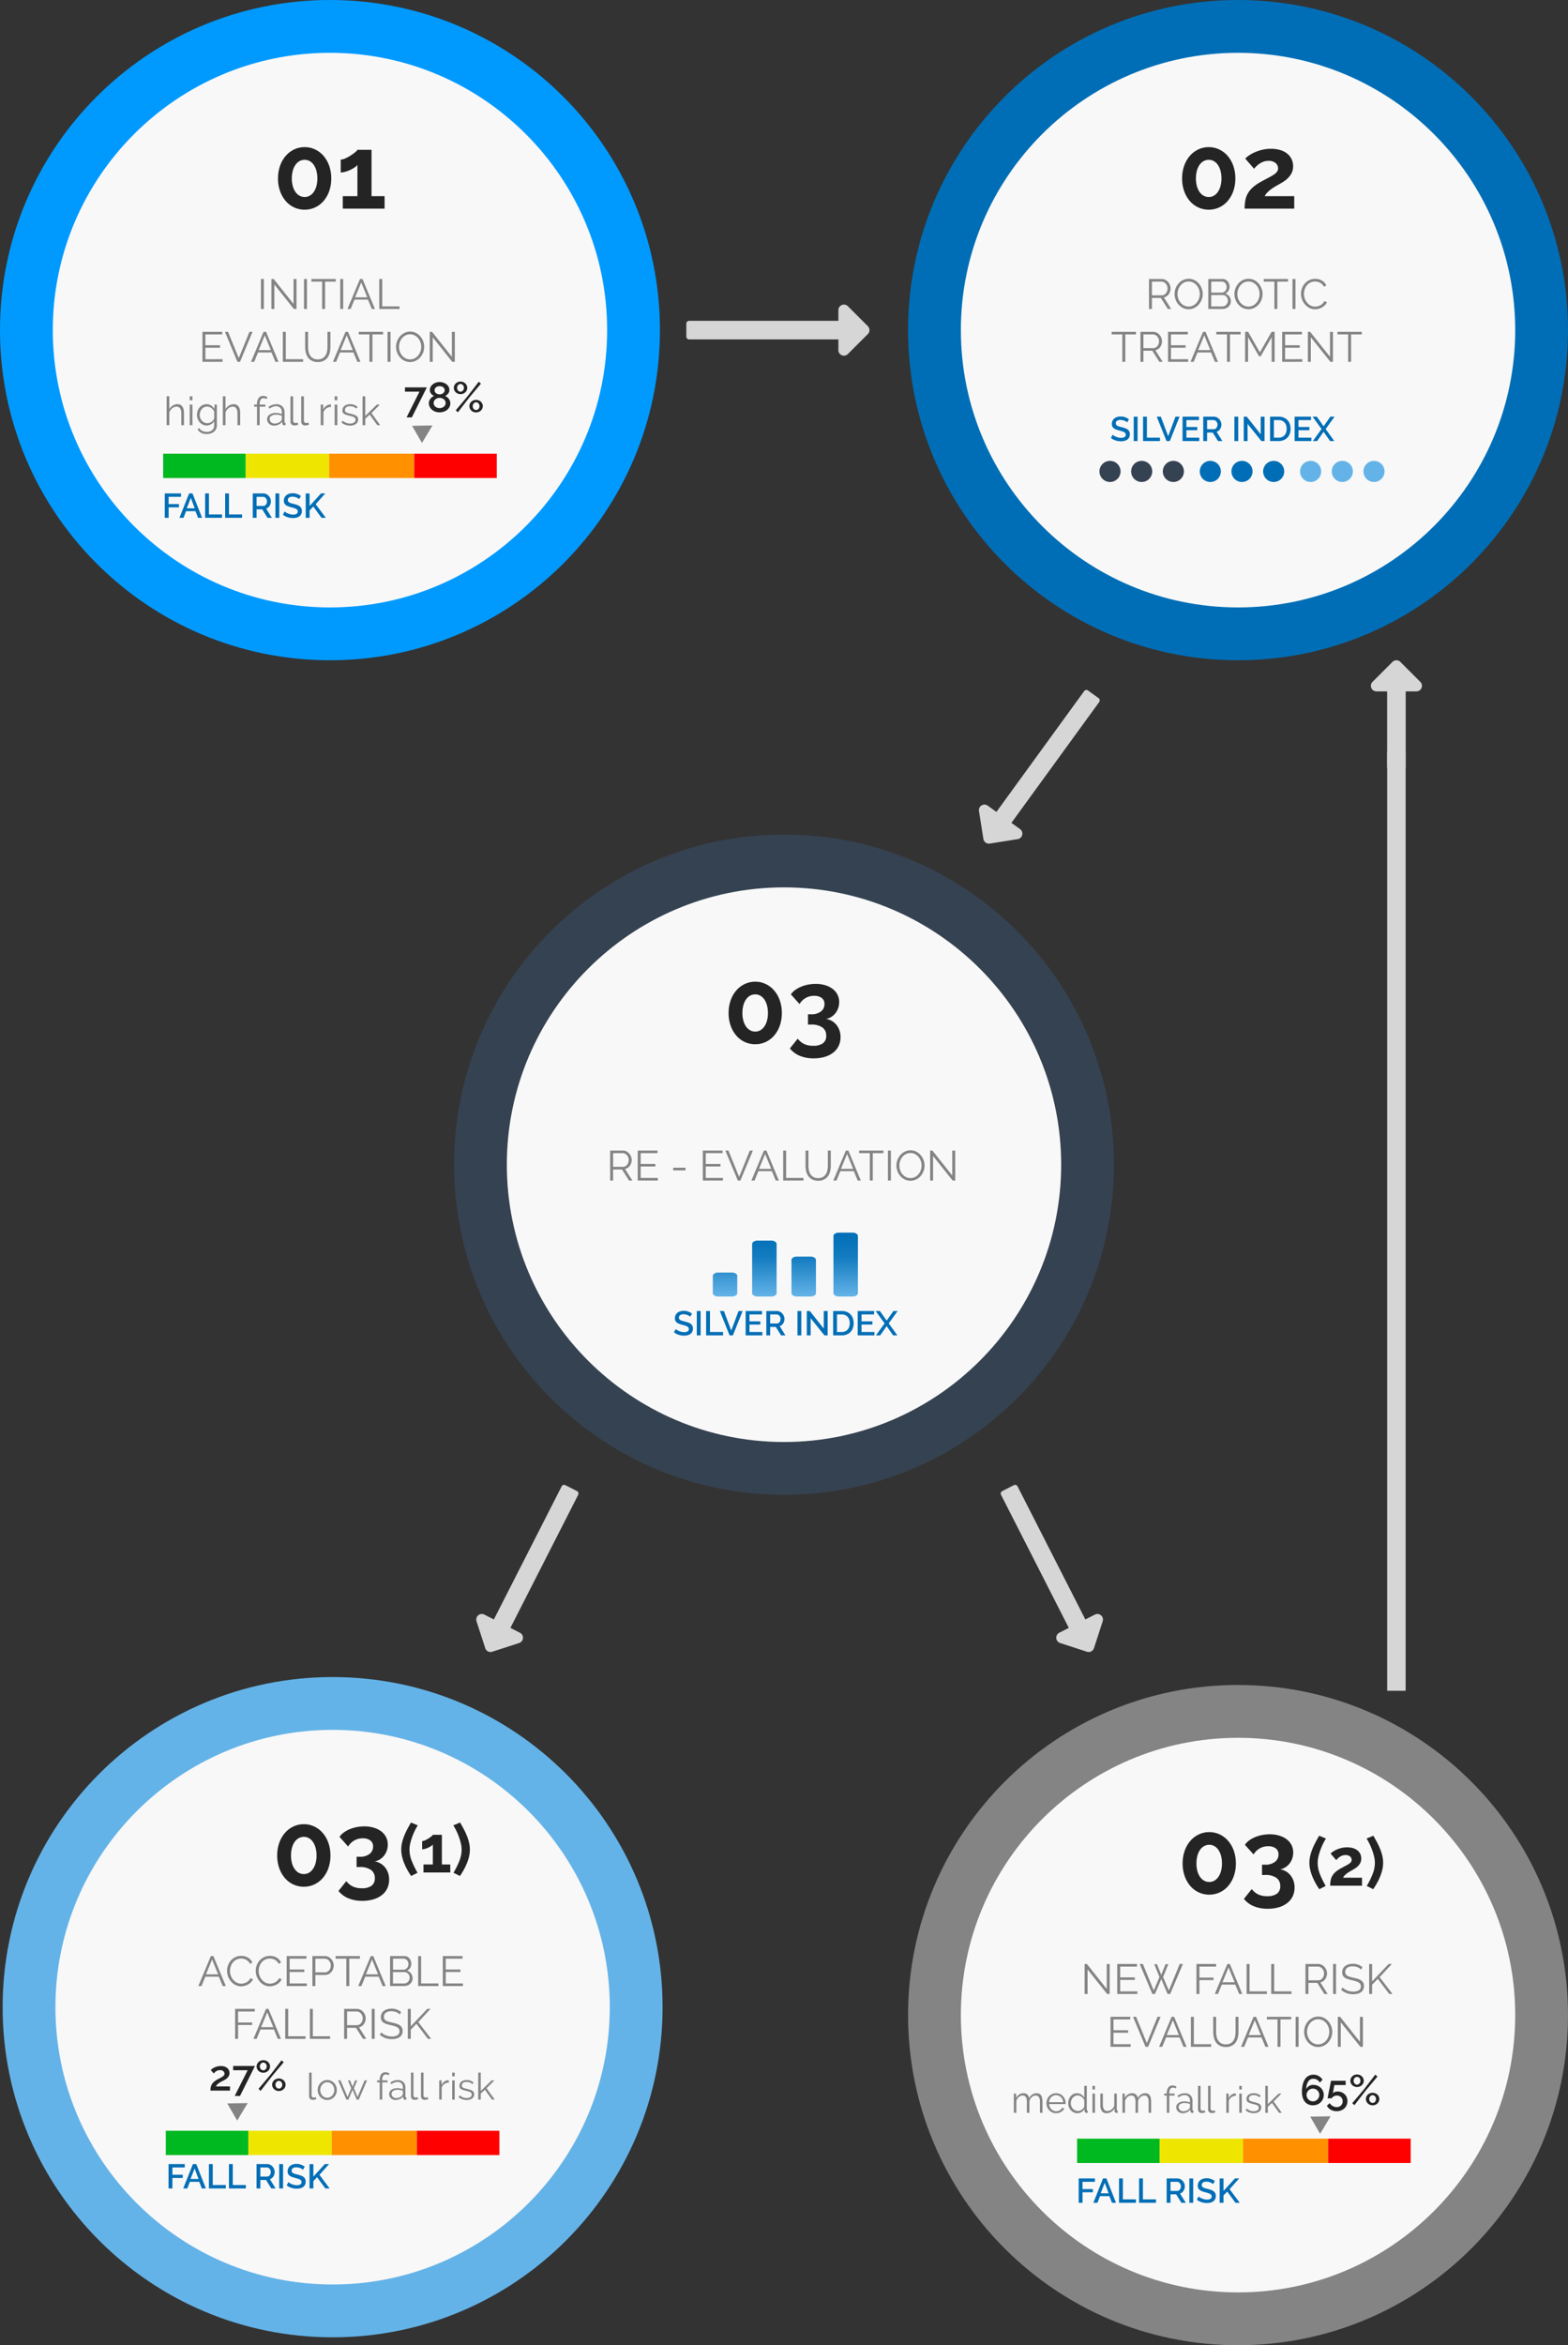 <svg xmlns="http://www.w3.org/2000/svg" xmlns:xlink="http://www.w3.org/1999/xlink" width="594" height="888" viewBox="0 0 594 888"><rect x="0" y="0" width="594" height="888" fill="#333333" stroke="none"/><defs><linearGradient id="linear-gradient" x1="0.5" x2="0.5" y2="1" gradientUnits="objectBoundingBox"><stop offset="0" stop-color="#006eb6"></stop><stop offset="0.393" stop-color="#147cc0"></stop><stop offset="1" stop-color="#64b3e8"></stop></linearGradient></defs><g id="Raggruppa_3578" data-name="Raggruppa 3578" transform="translate(-10285 5009)"><g id="Tracciato_13841" data-name="Tracciato 13841" transform="translate(10285 -5009)" fill="#f8f8f8"><path d="M 125 240 C 61.589 240 10 188.411 10 125 C 10 61.589 61.589 10 125 10 C 188.411 10 240 61.589 240 125 C 240 188.411 188.411 240 125 240 Z" stroke="none"></path><path d="M 125 20 C 67.103 20 20 67.103 20 125 C 20 182.897 67.103 230 125 230 C 182.897 230 230 182.897 230 125 C 230 67.103 182.897 20 125 20 M 125 0 C 194.036 0 250 55.964 250 125 C 250 194.036 194.036 250 125 250 C 55.964 250 0 194.036 0 125 C 0 55.964 55.964 0 125 0 Z" stroke="none" fill="#009aff"></path></g><path id="Tracciato_13842" data-name="Tracciato 13842" d="M67.844,15V3.64h1.12V15Zm5.088-9.28V15h-1.12V3.64h.864L80.2,13.1V3.656h1.12V15H80.34ZM84.164,15V3.64h1.12V15ZM96.2,4.632H92.148V15h-1.12V4.632H86.98V3.64H96.2ZM97.892,15V3.64h1.12V15ZM105.38,3.64h.944L111.044,15H109.86l-1.472-3.552h-5.1L101.828,15h-1.2Zm2.752,6.928-2.288-5.616-2.32,5.616ZM112.676,15V3.64h1.12V14.008h6.56V15ZM53.324,34.008V35H45.692V23.64H53.18v.992H46.812v4.1h5.552v.944H46.812v4.336ZM55.388,23.64l4.064,9.968L63.5,23.64h1.168L59.932,35h-.976L54.22,23.64Zm13.456,0h.944L74.508,35H73.324l-1.472-3.552h-5.1L65.292,35h-1.2ZM71.6,30.568l-2.288-5.616-2.32,5.616ZM76.14,35V23.64h1.12V34.008h6.56V35Zm13.232-.928a3.546,3.546,0,0,0,1.784-.408,3.226,3.226,0,0,0,1.136-1.072,4.352,4.352,0,0,0,.592-1.512,8.789,8.789,0,0,0,.168-1.712V23.64h1.12v5.728a9.044,9.044,0,0,1-.256,2.184,5.189,5.189,0,0,1-.824,1.816,4.076,4.076,0,0,1-1.48,1.248,4.863,4.863,0,0,1-2.224.464,4.785,4.785,0,0,1-2.264-.488,4.138,4.138,0,0,1-1.48-1.288,5.225,5.225,0,0,1-.8-1.824,9.225,9.225,0,0,1-.24-2.112V23.64h1.1v5.728a8.56,8.56,0,0,0,.176,1.744,4.383,4.383,0,0,0,.6,1.5,3.2,3.2,0,0,0,1.128,1.056A3.522,3.522,0,0,0,89.372,34.072ZM99.884,23.64h.944L105.548,35h-1.184l-1.472-3.552h-5.1L96.332,35h-1.2Zm2.752,6.928-2.288-5.616-2.32,5.616Zm11.488-5.936h-4.048V35h-1.12V24.632h-4.048V23.64h9.216ZM115.82,35V23.64h1.12V35Zm8.544.08a4.812,4.812,0,0,1-2.168-.488,5.389,5.389,0,0,1-1.688-1.3,5.893,5.893,0,0,1-1.088-1.848,6.1,6.1,0,0,1-.384-2.128,5.905,5.905,0,0,1,.408-2.176,6,6,0,0,1,1.128-1.84,5.454,5.454,0,0,1,1.7-1.272,4.787,4.787,0,0,1,2.112-.472,4.685,4.685,0,0,1,2.168.5,5.445,5.445,0,0,1,1.68,1.32,6.1,6.1,0,0,1,1.08,1.848,5.989,5.989,0,0,1,.384,2.1,5.906,5.906,0,0,1-.408,2.176,5.978,5.978,0,0,1-1.12,1.832,5.417,5.417,0,0,1-1.688,1.264A4.787,4.787,0,0,1,124.364,35.08Zm-4.208-5.76a5.291,5.291,0,0,0,.3,1.784,4.854,4.854,0,0,0,.864,1.52,4.247,4.247,0,0,0,1.328,1.056,3.711,3.711,0,0,0,1.712.392,3.662,3.662,0,0,0,1.744-.416,4.252,4.252,0,0,0,1.328-1.088,5.028,5.028,0,0,0,.84-1.52,5.224,5.224,0,0,0-.016-3.512,4.878,4.878,0,0,0-.872-1.512,4.3,4.3,0,0,0-1.328-1.048,3.676,3.676,0,0,0-1.7-.392,3.72,3.72,0,0,0-1.744.408,4.157,4.157,0,0,0-1.328,1.08,5.028,5.028,0,0,0-.84,1.52A5.209,5.209,0,0,0,120.156,29.32Zm12.768-3.6V35H131.8V23.64h.864l7.52,9.456v-9.44h1.12V35h-.976Z" transform="translate(10316 -4907)" fill="#848484"></path><path id="Tracciato_13843" data-name="Tracciato 13843" d="M.488-11.427a14.206,14.206,0,0,1-.76,4.738A11.673,11.673,0,0,1-2.379-2.945a9.5,9.5,0,0,1-3.2,2.457,9.219,9.219,0,0,1-4,.878,9.308,9.308,0,0,1-4.037-.878,9.5,9.5,0,0,1-3.2-2.457,11.673,11.673,0,0,1-2.106-3.744,14.206,14.206,0,0,1-.76-4.738,14.206,14.206,0,0,1,.76-4.739,11.673,11.673,0,0,1,2.106-3.744,9.729,9.729,0,0,1,3.2-2.476,9.139,9.139,0,0,1,4.037-.9,9.051,9.051,0,0,1,4,.9,9.729,9.729,0,0,1,3.2,2.476A11.673,11.673,0,0,1-.273-16.166,14.206,14.206,0,0,1,.488-11.427Zm-5.265,0a11.03,11.03,0,0,0-.351-2.867,7.243,7.243,0,0,0-.994-2.243,4.709,4.709,0,0,0-1.521-1.443,3.79,3.79,0,0,0-1.931-.507,3.972,3.972,0,0,0-1.989.507,4.638,4.638,0,0,0-1.54,1.443,7.243,7.243,0,0,0-.995,2.243,11.03,11.03,0,0,0-.351,2.867A10.808,10.808,0,0,0-14.1-8.58,7.266,7.266,0,0,0-13.1-6.357a4.638,4.638,0,0,0,1.54,1.443,3.972,3.972,0,0,0,1.989.507,3.79,3.79,0,0,0,1.931-.507A4.709,4.709,0,0,0-6.123-6.357,7.266,7.266,0,0,0-5.128-8.58,10.808,10.808,0,0,0-4.778-11.427ZM20.69-4.719V0H4.856V-4.719h5.538V-16.536a4.33,4.33,0,0,1-1.092.956,13.85,13.85,0,0,1-1.638.917,11.543,11.543,0,0,1-1.872.7,6.472,6.472,0,0,1-1.716.273v-4.875a4.415,4.415,0,0,0,1.716-.448,14.779,14.779,0,0,0,1.989-1.073A18.476,18.476,0,0,0,9.5-21.314a3.26,3.26,0,0,0,.9-.955h5.343v17.55Z" transform="translate(10410 -4930)" fill="#242424"></path><path id="Tracciato_13844" data-name="Tracciato 13844" d="M1.04,0V-9.23H7.189v1.287H2.5v2.756H6.422v1.209H2.5V0Zm9.23-9.23h1.274L15.184,0H13.65l-.975-2.509H9.113L8.151,0H6.6Zm2.119,5.642L10.907-7.553,9.373-3.588ZM16.328,0V-9.23h1.456v7.943h4.953V0ZM23.92,0V-9.23h1.456v7.943h4.953V0ZM34.372,0V-9.23h4.017a2.562,2.562,0,0,1,1.151.26,2.944,2.944,0,0,1,.9.683,3.218,3.218,0,0,1,.591.962,2.95,2.95,0,0,1,.215,1.1,3.076,3.076,0,0,1-.13.9,3.145,3.145,0,0,1-.364.793,2.56,2.56,0,0,1-.572.631,2.357,2.357,0,0,1-.741.4L41.613,0H39.962l-2-3.211H35.828V0Zm1.456-4.5h2.548a1.173,1.173,0,0,0,.566-.137,1.338,1.338,0,0,0,.436-.377,1.907,1.907,0,0,0,.286-.553,2.083,2.083,0,0,0,.1-.663,1.785,1.785,0,0,0-.124-.663,1.9,1.9,0,0,0-.325-.546,1.54,1.54,0,0,0-.468-.371,1.2,1.2,0,0,0-.553-.136h-2.47ZM42.965,0V-9.23h1.456V0Zm9-7.059a2,2,0,0,0-.377-.305,3.772,3.772,0,0,0-.579-.306,4.218,4.218,0,0,0-.728-.234,3.621,3.621,0,0,0-.812-.091,2.213,2.213,0,0,0-1.359.338,1.119,1.119,0,0,0-.436.936,1.013,1.013,0,0,0,.137.552,1.171,1.171,0,0,0,.423.377,3.311,3.311,0,0,0,.715.286q.429.124,1,.266a11.446,11.446,0,0,1,1.267.377,3.608,3.608,0,0,1,.956.507,2.064,2.064,0,0,1,.6.734,2.38,2.38,0,0,1,.215,1.06,2.566,2.566,0,0,1-.266,1.209,2.27,2.27,0,0,1-.728.826,3.213,3.213,0,0,1-1.073.468,5.513,5.513,0,0,1-1.313.15,6.55,6.55,0,0,1-2.035-.319,5.832,5.832,0,0,1-1.774-.93L46.462-2.4a3.1,3.1,0,0,0,.487.377,4.54,4.54,0,0,0,.741.383,6.493,6.493,0,0,0,.917.3,4.219,4.219,0,0,0,1.027.124,2.463,2.463,0,0,0,1.326-.3.982.982,0,0,0,.468-.884.948.948,0,0,0-.175-.585,1.506,1.506,0,0,0-.5-.409,4.364,4.364,0,0,0-.793-.319q-.468-.143-1.066-.3a11.042,11.042,0,0,1-1.2-.384,3.009,3.009,0,0,1-.852-.487,1.914,1.914,0,0,1-.514-.669,2.224,2.224,0,0,1-.175-.93,2.681,2.681,0,0,1,.26-1.2,2.57,2.57,0,0,1,.708-.884,3.1,3.1,0,0,1,1.059-.54A4.627,4.627,0,0,1,49.5-9.3a4.863,4.863,0,0,1,1.729.3,5.721,5.721,0,0,1,1.391.741ZM54.444,0V-9.217H55.9v4.745L60.242-9.23h1.612l-3.64,4.082L62.062,0H60.437l-3.12-4.251L55.9-2.782V0Z" transform="translate(10346.374 -4812.936)" fill="#006eb6"></path><path id="Tracciato_13845" data-name="Tracciato 13845" d="M0,0H31.266V9.215H0Z" transform="translate(10346.811 -4837.215)" fill="#00b81f"></path><path id="Tracciato_13846" data-name="Tracciato 13846" d="M0,0H31.595V9.215H0Z" transform="translate(10378.076 -4837.215)" fill="#eee600"></path><path id="Tracciato_13847" data-name="Tracciato 13847" d="M0,0H32.253V9.215H0Z" transform="translate(10409.671 -4837.215)" fill="#ff9100"></path><path id="Tracciato_13848" data-name="Tracciato 13848" d="M0,0H31.266V9.215H0Z" transform="translate(10441.925 -4837.215)" fill="red"></path><path id="Tracciato_13849" data-name="Tracciato 13849" d="M3.747,0,7.495,6.762H0Z" transform="translate(10446.961 -4851.151) rotate(60)" fill="#848484"></path><path id="Tracciato_13850" data-name="Tracciato 13850" d="M5.952-7.712H.448V-9.328H8.736L3.056,2.032h-2ZM17.632-3.28a2.993,2.993,0,0,1-.328,1.4A3.339,3.339,0,0,1,16.416-.8a4.075,4.075,0,0,1-1.3.688,5.027,5.027,0,0,1-1.568.24A4.726,4.726,0,0,1,11.96-.136a4.047,4.047,0,0,1-1.288-.728,3.387,3.387,0,0,1-.856-1.1A3.134,3.134,0,0,1,9.5-3.36a2.436,2.436,0,0,1,.176-.928,3.034,3.034,0,0,1,.456-.776,3.363,3.363,0,0,1,.632-.6,4.052,4.052,0,0,1,.7-.416,2.88,2.88,0,0,1-1.12-.88A2.121,2.121,0,0,1,9.888-8.3a2.512,2.512,0,0,1,.336-1.3,3.235,3.235,0,0,1,.864-.96,3.855,3.855,0,0,1,1.184-.592,4.427,4.427,0,0,1,1.3-.2,4.507,4.507,0,0,1,1.3.2,4.048,4.048,0,0,1,1.2.584,3.1,3.1,0,0,1,.872.952,2.512,2.512,0,0,1,.336,1.3,2.13,2.13,0,0,1-.472,1.352,2.887,2.887,0,0,1-1.144.888,4.257,4.257,0,0,1,.744.44,3.047,3.047,0,0,1,.632.624,3.081,3.081,0,0,1,.432.792A2.7,2.7,0,0,1,17.632-3.28Zm-1.776-.112a1.668,1.668,0,0,0-.2-.824,2.017,2.017,0,0,0-.528-.616,2.308,2.308,0,0,0-.736-.384,2.738,2.738,0,0,0-.824-.128,2.639,2.639,0,0,0-.84.136,2.239,2.239,0,0,0-.72.392,2.015,2.015,0,0,0-.5.616,1.69,1.69,0,0,0-.192.808,1.635,1.635,0,0,0,.2.808,1.972,1.972,0,0,0,.52.608,2.434,2.434,0,0,0,.728.384,2.591,2.591,0,0,0,.824.136,2.506,2.506,0,0,0,.84-.144,2.472,2.472,0,0,0,.728-.4,2,2,0,0,0,.512-.608A1.61,1.61,0,0,0,15.856-3.392ZM11.664-8.24a1.263,1.263,0,0,0,.176.672,1.606,1.606,0,0,0,.448.48,2.147,2.147,0,0,0,.608.3,2.262,2.262,0,0,0,.672.1,2.341,2.341,0,0,0,.68-.1,2.015,2.015,0,0,0,.616-.3,1.664,1.664,0,0,0,.448-.5,1.3,1.3,0,0,0,.176-.68,1.251,1.251,0,0,0-.16-.632,1.583,1.583,0,0,0-.424-.48,1.914,1.914,0,0,0-.608-.3,2.5,2.5,0,0,0-.728-.1,2.337,2.337,0,0,0-.728.112,2.047,2.047,0,0,0-.608.312,1.462,1.462,0,0,0-.416.488A1.35,1.35,0,0,0,11.664-8.24ZM21.5-6.768a2.666,2.666,0,0,1-.992-.184,2.556,2.556,0,0,1-.808-.5,2.385,2.385,0,0,1-.544-.752,2.182,2.182,0,0,1-.2-.928,2.182,2.182,0,0,1,.2-.928,2.481,2.481,0,0,1,.544-.76,2.484,2.484,0,0,1,.808-.512,2.666,2.666,0,0,1,.992-.184,2.666,2.666,0,0,1,.992.184,2.484,2.484,0,0,1,.808.512,2.481,2.481,0,0,1,.544.76,2.182,2.182,0,0,1,.2.928,2.182,2.182,0,0,1-.2.928,2.385,2.385,0,0,1-.544.752,2.556,2.556,0,0,1-.808.5A2.666,2.666,0,0,1,21.5-6.768Zm0-.912a1.081,1.081,0,0,0,.5-.12,1.391,1.391,0,0,0,.408-.32,1.562,1.562,0,0,0,.28-.464,1.493,1.493,0,0,0,.1-.552,1.6,1.6,0,0,0-.1-.576,1.538,1.538,0,0,0-.28-.472A1.256,1.256,0,0,0,22-10.5a1.16,1.16,0,0,0-.5-.112,1.166,1.166,0,0,0-.92.44,1.539,1.539,0,0,0-.376,1.032,1.536,1.536,0,0,0,.1.568,1.562,1.562,0,0,0,.28.464A1.282,1.282,0,0,0,21-7.792,1.144,1.144,0,0,0,21.5-7.68ZM27.392.16A2.666,2.666,0,0,1,26.4-.024a2.484,2.484,0,0,1-.808-.512,2.481,2.481,0,0,1-.544-.76,2.182,2.182,0,0,1-.2-.928,2.182,2.182,0,0,1,.2-.928,2.385,2.385,0,0,1,.544-.752,2.556,2.556,0,0,1,.808-.5,2.666,2.666,0,0,1,.992-.184,2.666,2.666,0,0,1,.992.184,2.556,2.556,0,0,1,.808.5,2.385,2.385,0,0,1,.544.752,2.182,2.182,0,0,1,.2.928,2.182,2.182,0,0,1-.2.928,2.481,2.481,0,0,1-.544.76,2.484,2.484,0,0,1-.808.512A2.666,2.666,0,0,1,27.392.16Zm0-.912a1.174,1.174,0,0,0,.92-.432,1.53,1.53,0,0,0,.376-1.04,1.536,1.536,0,0,0-.1-.568,1.479,1.479,0,0,0-.288-.464,1.375,1.375,0,0,0-.416-.312,1.109,1.109,0,0,0-.488-.112,1.081,1.081,0,0,0-.5.12,1.391,1.391,0,0,0-.408.32,1.562,1.562,0,0,0-.28.464,1.493,1.493,0,0,0-.1.552,1.6,1.6,0,0,0,.1.576,1.538,1.538,0,0,0,.28.472,1.282,1.282,0,0,0,.408.312A1.144,1.144,0,0,0,27.392-.752ZM19.68-.64l4.5-5.328L28.4-11.456l.832.72L24.816-5.472,20.5.1Z" transform="translate(10437.963 -4853)" fill="#242424"></path><path id="Tracciato_13851" data-name="Tracciato 13851" d="M7.7,0H6.675V-4.365a3.522,3.522,0,0,0-.457-2,1.529,1.529,0,0,0-1.342-.66,2.288,2.288,0,0,0-.863.173,3.193,3.193,0,0,0-.8.473,3.247,3.247,0,0,0-.653.7,2.984,2.984,0,0,0-.413.885V0H1.125V-10.95h1.02v4.905A3.543,3.543,0,0,1,3.435-7.44,3.333,3.333,0,0,1,5.22-7.95,2.4,2.4,0,0,1,6.36-7.7a2.11,2.11,0,0,1,.765.69A3.018,3.018,0,0,1,7.56-5.948,6.484,6.484,0,0,1,7.7-4.575ZM9.87,0V-7.815h1.02V0Zm0-9.45v-1.5h1.02v1.5Zm6.4,9.555A3.227,3.227,0,0,1,14.8-.233a3.811,3.811,0,0,1-1.155-.892A4.088,4.088,0,0,1,12.885-2.4a4.2,4.2,0,0,1-.27-1.485,4.623,4.623,0,0,1,.262-1.553,4,4,0,0,1,.743-1.3,3.624,3.624,0,0,1,1.148-.885,3.288,3.288,0,0,1,1.477-.33,3.007,3.007,0,0,1,1.74.5,4.823,4.823,0,0,1,1.26,1.267V-7.815h.915V.03a3.194,3.194,0,0,1-.307,1.433,3.08,3.08,0,0,1-.825,1.043,3.51,3.51,0,0,1-1.215.63,5.1,5.1,0,0,1-1.478.21,4.3,4.3,0,0,1-2.175-.48,3.834,3.834,0,0,1-1.335-1.29l.63-.5a2.811,2.811,0,0,0,1.23,1.1,3.9,3.9,0,0,0,1.65.353,3.64,3.64,0,0,0,1.08-.158,2.661,2.661,0,0,0,.892-.465,2.194,2.194,0,0,0,.608-.78A2.538,2.538,0,0,0,19.14.03V-1.515A3.257,3.257,0,0,1,17.91-.33,3.31,3.31,0,0,1,16.275.105ZM16.56-.75a2.477,2.477,0,0,0,.885-.165,2.963,2.963,0,0,0,.788-.442,2.9,2.9,0,0,0,.593-.622,1.919,1.919,0,0,0,.315-.705V-5.1a3.044,3.044,0,0,0-.45-.78,3.124,3.124,0,0,0-.645-.615,3.256,3.256,0,0,0-.773-.4,2.42,2.42,0,0,0-.833-.15,2.452,2.452,0,0,0-1.177.277,2.813,2.813,0,0,0-.878.727,3.236,3.236,0,0,0-.547,1.02A3.675,3.675,0,0,0,13.65-3.87a3.239,3.239,0,0,0,.225,1.2,3.144,3.144,0,0,0,.622,1A2.99,2.99,0,0,0,15.42-1,2.639,2.639,0,0,0,16.56-.75ZM28.98,0H27.96V-4.365a3.523,3.523,0,0,0-.457-2,1.529,1.529,0,0,0-1.343-.66,2.288,2.288,0,0,0-.862.173,3.193,3.193,0,0,0-.8.473,3.247,3.247,0,0,0-.653.7,2.984,2.984,0,0,0-.413.885V0H22.41V-10.95h1.02v4.905A3.543,3.543,0,0,1,24.72-7.44a3.333,3.333,0,0,1,1.785-.51,2.4,2.4,0,0,1,1.14.247,2.11,2.11,0,0,1,.765.69,3.018,3.018,0,0,1,.435,1.065,6.484,6.484,0,0,1,.135,1.372Zm6.375,0V-7.005h-1.08v-.81h1.08v-.21a3.68,3.68,0,0,1,.615-2.257,1.989,1.989,0,0,1,1.68-.818,3.019,3.019,0,0,1,.9.135,2.613,2.613,0,0,1,.75.36l-.315.735a1.518,1.518,0,0,0-.518-.255,2.205,2.205,0,0,0-.622-.09,1.238,1.238,0,0,0-1.1.555,2.863,2.863,0,0,0-.375,1.605v.24h2.16v.81h-2.16V0Zm6.42.15a2.761,2.761,0,0,1-1.028-.188,2.593,2.593,0,0,1-.825-.518,2.34,2.34,0,0,1-.548-.772,2.335,2.335,0,0,1-.195-.953,1.924,1.924,0,0,1,.24-.945,2.288,2.288,0,0,1,.675-.75,3.305,3.305,0,0,1,1.035-.487,4.766,4.766,0,0,1,1.32-.173,7.21,7.21,0,0,1,1.215.105,5.266,5.266,0,0,1,1.1.3v-.705a2.268,2.268,0,0,0-.585-1.642,2.143,2.143,0,0,0-1.62-.608,3.443,3.443,0,0,0-1.23.24,5.932,5.932,0,0,0-1.275.69l-.36-.675a5.278,5.278,0,0,1,2.94-1.02,3.154,3.154,0,0,1,2.31.825,3.05,3.05,0,0,1,.84,2.28V-1.32q0,.42.375.42V0a2.432,2.432,0,0,1-.39.045.878.878,0,0,1-.608-.2.734.734,0,0,1-.232-.54l-.03-.615a3.545,3.545,0,0,1-1.357,1.08A4.176,4.176,0,0,1,41.775.15Zm.24-.78a3.526,3.526,0,0,0,1.462-.3,2.388,2.388,0,0,0,1.013-.795.934.934,0,0,0,.2-.293.747.747,0,0,0,.068-.293V-3.585a6.252,6.252,0,0,0-1.057-.3,5.92,5.92,0,0,0-1.118-.105,3.109,3.109,0,0,0-1.755.45,1.368,1.368,0,0,0-.675,1.185,1.619,1.619,0,0,0,.142.675,1.71,1.71,0,0,0,.39.548,1.826,1.826,0,0,0,.593.368A2,2,0,0,0,42.015-.63ZM48.03-10.95h1.02v9.18a.939.939,0,0,0,.24.683.9.9,0,0,0,.675.248,2.028,2.028,0,0,0,.39-.045,2.576,2.576,0,0,0,.42-.12l.18.825a3.367,3.367,0,0,1-.7.2,4.065,4.065,0,0,1-.712.075,1.516,1.516,0,0,1-1.11-.4,1.5,1.5,0,0,1-.4-1.118Zm4.08,0h1.02v9.18a.939.939,0,0,0,.24.683.9.9,0,0,0,.675.248,2.028,2.028,0,0,0,.39-.045,2.576,2.576,0,0,0,.42-.12l.18.825a3.367,3.367,0,0,1-.7.2,4.065,4.065,0,0,1-.712.075,1.516,1.516,0,0,1-1.11-.4,1.5,1.5,0,0,1-.405-1.118ZM63.4-6.915a3.208,3.208,0,0,0-1.8.57,2.874,2.874,0,0,0-1.08,1.485V0H59.5V-7.815h.96V-5.94a3.555,3.555,0,0,1,1.17-1.41,2.712,2.712,0,0,1,1.575-.51,1.028,1.028,0,0,1,.195.015ZM64.77,0V-7.815h1.02V0Zm0-9.45v-1.5h1.02v1.5ZM70.635.15a5.439,5.439,0,0,1-1.785-.3,4.29,4.29,0,0,1-1.5-.87l.465-.69a5.085,5.085,0,0,0,1.342.81,3.939,3.939,0,0,0,1.463.27,2.64,2.64,0,0,0,1.507-.382A1.238,1.238,0,0,0,72.69-2.1a.942.942,0,0,0-.15-.548A1.3,1.3,0,0,0,72.1-3.03a3.454,3.454,0,0,0-.735-.293q-.443-.127-1.028-.262-.675-.165-1.17-.33a3.578,3.578,0,0,1-.817-.375,1.352,1.352,0,0,1-.48-.518,1.686,1.686,0,0,1-.158-.772,2.223,2.223,0,0,1,.232-1.035,2.11,2.11,0,0,1,.63-.743A2.862,2.862,0,0,1,69.5-7.8a4.159,4.159,0,0,1,1.132-.15,4.386,4.386,0,0,1,1.635.293,3.231,3.231,0,0,1,1.185.773l-.5.6A2.744,2.744,0,0,0,71.9-6.96a3.788,3.788,0,0,0-1.3-.225,3.222,3.222,0,0,0-.75.083,1.806,1.806,0,0,0-.608.262,1.293,1.293,0,0,0-.412.458,1.352,1.352,0,0,0-.15.652,1.074,1.074,0,0,0,.105.51.9.9,0,0,0,.345.338,2.81,2.81,0,0,0,.607.255q.368.113.893.233.75.18,1.32.36a4.146,4.146,0,0,1,.952.42,1.655,1.655,0,0,1,.577.585,1.683,1.683,0,0,1,.195.84,2.037,2.037,0,0,1-.825,1.71A3.569,3.569,0,0,1,70.635.15ZM80.925,0l-2.88-4.005-1.68,1.56V0h-1.02V-10.95h1.02v7.44l4.4-4.29h1.155l-3.195,3.2L82.035,0Z" transform="translate(10347.001 -4848)" fill="#848484"></path><g id="Tracciato_13852" data-name="Tracciato 13852" transform="translate(10629 -5009)" fill="#f8f8f8"><path d="M 125 240 C 61.589 240 10 188.411 10 125 C 10 61.589 61.589 10 125 10 C 188.411 10 240 61.589 240 125 C 240 188.411 188.411 240 125 240 Z" stroke="none"></path><path d="M 125 20 C 67.103 20 20 67.103 20 125 C 20 182.897 67.103 230 125 230 C 182.897 230 230 182.897 230 125 C 230 67.103 182.897 20 125 20 M 125 0 C 194.036 0 250 55.964 250 125 C 250 194.036 194.036 250 125 250 C 55.964 250 0 194.036 0 125 C 0 55.964 55.964 0 125 0 Z" stroke="none" fill="#006eb6"></path></g><path id="Tracciato_13853" data-name="Tracciato 13853" d="M60.268,15V3.64h4.8a2.949,2.949,0,0,1,1.352.312,3.563,3.563,0,0,1,1.064.816,3.742,3.742,0,0,1,.7,1.144,3.561,3.561,0,0,1,.248,1.3A3.844,3.844,0,0,1,68.244,8.4a3.685,3.685,0,0,1-.512,1.024,3.1,3.1,0,0,1-.792.768,2.8,2.8,0,0,1-1.04.424L68.684,15H67.42l-2.672-4.192h-3.36V15Zm1.12-5.184H65.1A1.9,1.9,0,0,0,66,9.6a2.156,2.156,0,0,0,.7-.584,2.841,2.841,0,0,0,.448-.832,2.973,2.973,0,0,0,.16-.976,2.686,2.686,0,0,0-.184-.984,2.717,2.717,0,0,0-.5-.824,2.367,2.367,0,0,0-.736-.56A1.992,1.992,0,0,0,65,4.632H61.388Zm13.9,5.264a4.812,4.812,0,0,1-2.168-.488,5.389,5.389,0,0,1-1.688-1.3,5.893,5.893,0,0,1-1.088-1.848,6.1,6.1,0,0,1-.384-2.128,5.905,5.905,0,0,1,.408-2.176A6,6,0,0,1,71.5,5.3a5.454,5.454,0,0,1,1.7-1.272,4.787,4.787,0,0,1,2.112-.472,4.685,4.685,0,0,1,2.168.5,5.445,5.445,0,0,1,1.68,1.32,6.1,6.1,0,0,1,1.08,1.848,5.99,5.99,0,0,1,.384,2.1,5.906,5.906,0,0,1-.408,2.176,5.978,5.978,0,0,1-1.12,1.832A5.418,5.418,0,0,1,77.4,14.608,4.787,4.787,0,0,1,75.292,15.08ZM71.084,9.32a5.291,5.291,0,0,0,.3,1.784,4.854,4.854,0,0,0,.864,1.52A4.247,4.247,0,0,0,73.58,13.68a3.711,3.711,0,0,0,1.712.392,3.662,3.662,0,0,0,1.744-.416,4.252,4.252,0,0,0,1.328-1.088,5.028,5.028,0,0,0,.84-1.52,5.225,5.225,0,0,0-.016-3.512,4.878,4.878,0,0,0-.872-1.512,4.3,4.3,0,0,0-1.328-1.048,3.676,3.676,0,0,0-1.7-.392,3.72,3.72,0,0,0-1.744.408,4.157,4.157,0,0,0-1.328,1.08,5.028,5.028,0,0,0-.84,1.52A5.209,5.209,0,0,0,71.084,9.32Zm20.192,2.752a2.693,2.693,0,0,1-.256,1.176,2.966,2.966,0,0,1-.688.928,3.106,3.106,0,0,1-1.008.608A3.48,3.48,0,0,1,88.092,15h-5.36V3.64H88.2a2.242,2.242,0,0,1,1.072.256,2.676,2.676,0,0,1,.816.664,3.043,3.043,0,0,1,.52.928A3.122,3.122,0,0,1,90.8,6.536a2.98,2.98,0,0,1-.432,1.576,2.674,2.674,0,0,1-1.2,1.064,2.839,2.839,0,0,1,1.544,1.072A3.027,3.027,0,0,1,91.276,12.072Zm-1.12-.192a2.325,2.325,0,0,0-.144-.808A2.1,2.1,0,0,0,88.98,9.9,1.681,1.681,0,0,0,88.2,9.72H83.852v4.3h4.24a1.882,1.882,0,0,0,.808-.176,2.147,2.147,0,0,0,.656-.472,2.2,2.2,0,0,0,.44-.688A2.119,2.119,0,0,0,90.156,11.88Zm-6.3-7.264V8.808h3.9a1.743,1.743,0,0,0,.776-.176,1.975,1.975,0,0,0,.616-.464,2.143,2.143,0,0,0,.4-.664,2.2,2.2,0,0,0,.144-.792,2.426,2.426,0,0,0-.136-.816,1.992,1.992,0,0,0-.384-.664,1.92,1.92,0,0,0-.584-.448,1.622,1.622,0,0,0-.736-.168ZM97.964,15.08a4.812,4.812,0,0,1-2.168-.488,5.389,5.389,0,0,1-1.688-1.3,5.893,5.893,0,0,1-1.088-1.848,6.1,6.1,0,0,1-.384-2.128,5.905,5.905,0,0,1,.408-2.176A6,6,0,0,1,94.172,5.3a5.454,5.454,0,0,1,1.7-1.272A4.787,4.787,0,0,1,97.98,3.56a4.685,4.685,0,0,1,2.168.5,5.445,5.445,0,0,1,1.68,1.32,6.1,6.1,0,0,1,1.08,1.848,5.989,5.989,0,0,1,.384,2.1,5.905,5.905,0,0,1-.408,2.176,5.978,5.978,0,0,1-1.12,1.832,5.418,5.418,0,0,1-1.688,1.264A4.787,4.787,0,0,1,97.964,15.08ZM93.756,9.32a5.291,5.291,0,0,0,.3,1.784,4.854,4.854,0,0,0,.864,1.52,4.247,4.247,0,0,0,1.328,1.056,3.711,3.711,0,0,0,1.712.392,3.662,3.662,0,0,0,1.744-.416,4.252,4.252,0,0,0,1.328-1.088,5.028,5.028,0,0,0,.84-1.52,5.225,5.225,0,0,0-.016-3.512,4.878,4.878,0,0,0-.872-1.512A4.3,4.3,0,0,0,99.66,4.976a3.676,3.676,0,0,0-1.7-.392,3.72,3.72,0,0,0-1.744.408,4.157,4.157,0,0,0-1.328,1.08,5.028,5.028,0,0,0-.84,1.52A5.209,5.209,0,0,0,93.756,9.32ZM112.94,4.632h-4.048V15h-1.12V4.632h-4.048V3.64h9.216ZM114.636,15V3.64h1.12V15Zm3.216-5.76a6.072,6.072,0,0,1,.36-2.04,5.655,5.655,0,0,1,1.048-1.816,5.378,5.378,0,0,1,1.7-1.3,5.047,5.047,0,0,1,2.288-.5,4.738,4.738,0,0,1,2.6.688,4.186,4.186,0,0,1,1.592,1.792l-.88.544a3.362,3.362,0,0,0-.664-.944,3.692,3.692,0,0,0-.84-.624,3.55,3.55,0,0,0-.928-.344,4.45,4.45,0,0,0-.944-.1A3.8,3.8,0,0,0,121.372,5a4.162,4.162,0,0,0-1.32,1.088,4.748,4.748,0,0,0-.808,1.512,5.5,5.5,0,0,0-.272,1.7,5.051,5.051,0,0,0,.328,1.808,5.128,5.128,0,0,0,.9,1.528A4.309,4.309,0,0,0,121.54,13.7a3.69,3.69,0,0,0,1.688.392,4.241,4.241,0,0,0,.984-.12,3.792,3.792,0,0,0,.976-.384,4.108,4.108,0,0,0,.872-.656,3.393,3.393,0,0,0,.672-.952l.928.48a3.473,3.473,0,0,1-.768,1.128,5.049,5.049,0,0,1-1.1.824,5.5,5.5,0,0,1-1.288.512,5.318,5.318,0,0,1-1.336.176,4.544,4.544,0,0,1-2.144-.512,5.623,5.623,0,0,1-1.68-1.336,6.2,6.2,0,0,1-1.1-1.872A6.052,6.052,0,0,1,117.852,9.24ZM55.34,24.632H51.292V35h-1.12V24.632H46.124V23.64H55.34ZM57.036,35V23.64h4.8a2.949,2.949,0,0,1,1.352.312,3.563,3.563,0,0,1,1.064.816,3.742,3.742,0,0,1,.7,1.144,3.561,3.561,0,0,1,.248,1.3,3.844,3.844,0,0,1-.184,1.192,3.685,3.685,0,0,1-.512,1.024,3.1,3.1,0,0,1-.792.768,2.8,2.8,0,0,1-1.04.424L65.452,35H64.188l-2.672-4.192h-3.36V35Zm1.12-5.184h3.712a1.9,1.9,0,0,0,.9-.216,2.156,2.156,0,0,0,.7-.584,2.841,2.841,0,0,0,.448-.832,2.973,2.973,0,0,0,.16-.976,2.686,2.686,0,0,0-.184-.984,2.716,2.716,0,0,0-.5-.824,2.367,2.367,0,0,0-.736-.56,1.992,1.992,0,0,0-.888-.208H58.156Zm16.96,4.192V35H67.484V23.64h7.488v.992H68.6v4.1h5.552v.944H68.6v4.336ZM80.748,23.64h.944L86.412,35H85.228l-1.472-3.552h-5.1L77.2,35H76ZM83.5,30.568l-2.288-5.616-2.32,5.616Zm11.488-5.936H90.94V35H89.82V24.632H85.772V23.64h9.216ZM106.748,35V25.672L102.6,32.888h-.656L97.8,25.672V35h-1.12V23.64h1.152l4.432,7.776,4.464-7.776h1.136V35Zm11.6-.992V35h-7.632V23.64H118.2v.992h-6.368v4.1h5.552v.944h-5.552v4.336Zm3.232-8.288V35h-1.12V23.64h.864l7.52,9.456v-9.44h1.12V35h-.976Zm19.3-1.088h-4.048V35h-1.12V24.632H131.66V23.64h9.216Z" transform="translate(10660 -4907)" fill="#848484"></path><path id="Tracciato_13854" data-name="Tracciato 13854" d="M-1.014-11.427a14.206,14.206,0,0,1-.76,4.738A11.673,11.673,0,0,1-3.88-2.945a9.5,9.5,0,0,1-3.2,2.457,9.219,9.219,0,0,1-4,.878,9.308,9.308,0,0,1-4.037-.878,9.5,9.5,0,0,1-3.2-2.457,11.673,11.673,0,0,1-2.106-3.744,14.206,14.206,0,0,1-.761-4.738,14.206,14.206,0,0,1,.761-4.739,11.673,11.673,0,0,1,2.106-3.744,9.729,9.729,0,0,1,3.2-2.476,9.139,9.139,0,0,1,4.037-.9,9.051,9.051,0,0,1,4,.9,9.729,9.729,0,0,1,3.2,2.476,11.673,11.673,0,0,1,2.106,3.744A14.206,14.206,0,0,1-1.014-11.427Zm-5.265,0a11.03,11.03,0,0,0-.351-2.867,7.243,7.243,0,0,0-.994-2.243,4.709,4.709,0,0,0-1.521-1.443,3.79,3.79,0,0,0-1.931-.507,3.972,3.972,0,0,0-1.989.507,4.638,4.638,0,0,0-1.54,1.443,7.243,7.243,0,0,0-.995,2.243,11.03,11.03,0,0,0-.351,2.867A10.808,10.808,0,0,0-15.6-8.58a7.266,7.266,0,0,0,.995,2.223,4.638,4.638,0,0,0,1.54,1.443,3.972,3.972,0,0,0,1.989.507,3.79,3.79,0,0,0,1.931-.507A4.709,4.709,0,0,0-7.625-6.357,7.266,7.266,0,0,0-6.63-8.58,10.808,10.808,0,0,0-6.279-11.427ZM2.5,0a16.94,16.94,0,0,1,.273-3.178,8.323,8.323,0,0,1,.975-2.633A9.42,9.42,0,0,1,5.616-8.073a16.253,16.253,0,0,1,3-2.067q1.56-.858,2.789-1.5t2.067-1.19a4.99,4.99,0,0,0,1.268-1.111,2.1,2.1,0,0,0,.429-1.307,2.606,2.606,0,0,0-.936-2.009,3.9,3.9,0,0,0-2.691-.838,5.527,5.527,0,0,0-1.716.253,6.528,6.528,0,0,0-1.463.682,8.334,8.334,0,0,0-1.248.956,10.368,10.368,0,0,0-1.033,1.111L2.73-18.954a8.775,8.775,0,0,1,1.443-1.189,13.856,13.856,0,0,1,2.2-1.209,16.161,16.161,0,0,1,2.808-.936,14.062,14.062,0,0,1,3.3-.371,11.891,11.891,0,0,1,3.549.487,7.762,7.762,0,0,1,2.633,1.365A5.857,5.857,0,0,1,20.3-18.7a6.311,6.311,0,0,1,.565,2.671,5.509,5.509,0,0,1-.507,2.418,7.261,7.261,0,0,1-1.287,1.872,9.76,9.76,0,0,1-1.7,1.424q-.917.6-1.775,1.073-.7.39-1.5.858t-1.58,1.034A10.865,10.865,0,0,0,11.1-6.123a5.247,5.247,0,0,0-.994,1.4H21.294V0Z" transform="translate(10754 -4930)" fill="#242424"></path><path id="Tracciato_13855" data-name="Tracciato 13855" d="M6.5-7.059a2,2,0,0,0-.377-.305,3.772,3.772,0,0,0-.578-.306A4.218,4.218,0,0,0,4.817-7.9,3.621,3.621,0,0,0,4-7.995a2.213,2.213,0,0,0-1.359.338,1.119,1.119,0,0,0-.435.936,1.013,1.013,0,0,0,.137.552,1.171,1.171,0,0,0,.423.377,3.311,3.311,0,0,0,.715.286q.429.124,1,.266a11.446,11.446,0,0,1,1.267.377,3.608,3.608,0,0,1,.955.507,2.064,2.064,0,0,1,.6.734,2.38,2.38,0,0,1,.215,1.06,2.566,2.566,0,0,1-.266,1.209,2.269,2.269,0,0,1-.728.826A3.213,3.213,0,0,1,5.46-.059a5.513,5.513,0,0,1-1.313.15A6.55,6.55,0,0,1,2.113-.228a5.832,5.832,0,0,1-1.775-.93L1-2.4a3.1,3.1,0,0,0,.488.377,4.54,4.54,0,0,0,.741.383,6.493,6.493,0,0,0,.917.3,4.219,4.219,0,0,0,1.027.124,2.463,2.463,0,0,0,1.326-.3A.982.982,0,0,0,5.967-2.4a.948.948,0,0,0-.176-.585,1.506,1.506,0,0,0-.5-.409A4.364,4.364,0,0,0,4.5-3.718q-.468-.143-1.066-.3A11.042,11.042,0,0,1,2.23-4.4a3.009,3.009,0,0,1-.852-.487,1.914,1.914,0,0,1-.514-.669,2.224,2.224,0,0,1-.175-.93,2.681,2.681,0,0,1,.26-1.2,2.57,2.57,0,0,1,.709-.884,3.1,3.1,0,0,1,1.059-.54A4.627,4.627,0,0,1,4.043-9.3,4.863,4.863,0,0,1,5.772-9a5.721,5.721,0,0,1,1.391.741ZM8.983,0V-9.23h1.456V0Zm3.536,0V-9.23h1.456v7.943h4.953V0Zm6.734-9.23,2.782,7.4L24.8-9.23h1.547L22.659,0H21.411l-3.7-9.23Zm14.56,7.943V0H27.482V-9.23H33.7v1.287H28.938v2.626h4.121v1.209H28.938v2.821ZM35.321,0V-9.23h4.017a2.562,2.562,0,0,1,1.151.26,2.944,2.944,0,0,1,.9.683,3.218,3.218,0,0,1,.591.962,2.95,2.95,0,0,1,.215,1.1,3.076,3.076,0,0,1-.13.9,3.145,3.145,0,0,1-.364.793,2.56,2.56,0,0,1-.572.631,2.357,2.357,0,0,1-.741.4L42.562,0H40.911l-2-3.211H36.777V0Zm1.456-4.5h2.548a1.173,1.173,0,0,0,.566-.137,1.338,1.338,0,0,0,.436-.377,1.907,1.907,0,0,0,.286-.553,2.083,2.083,0,0,0,.1-.663,1.785,1.785,0,0,0-.124-.663,1.9,1.9,0,0,0-.325-.546,1.54,1.54,0,0,0-.468-.371,1.2,1.2,0,0,0-.553-.136h-2.47ZM47.125,0V-9.23h1.456V0Zm4.992-6.5V0H50.661V-9.23h1.144l5.278,6.656V-9.217h1.469V0H57.343ZM60.632,0V-9.23h3.276a4.88,4.88,0,0,1,1.957.364,4.03,4.03,0,0,1,1.4.988,4.141,4.141,0,0,1,.851,1.463,5.5,5.5,0,0,1,.286,1.787,5.4,5.4,0,0,1-.318,1.9,4.159,4.159,0,0,1-.9,1.456,4.007,4.007,0,0,1-1.417.936A4.983,4.983,0,0,1,63.908,0Zm6.292-4.628a4.254,4.254,0,0,0-.2-1.339,2.914,2.914,0,0,0-.591-1.046,2.745,2.745,0,0,0-.949-.682,3.123,3.123,0,0,0-1.274-.247h-1.82v6.656h1.82A3.132,3.132,0,0,0,65.2-1.541a2.662,2.662,0,0,0,.949-.7A3.023,3.023,0,0,0,66.729-3.3,4.34,4.34,0,0,0,66.924-4.628Zm9.347,3.341V0H69.94V-9.23h6.214v1.287H71.4v2.626h4.121v1.209H71.4v2.821Zm2.08-7.943,2.561,3.64,2.561-3.64h1.6l-3.38,4.68L84.968,0h-1.6L80.912-3.51,78.455,0H76.843l3.289-4.55L76.739-9.23Z" transform="translate(10705.5 -4842)" fill="#006eb6"></path><path id="Tracciato_13856" data-name="Tracciato 13856" d="M0,0H32" transform="translate(10705.5 -4830.5)" fill="none" stroke="#354251" stroke-linecap="round" stroke-width="8" stroke-dasharray="0 12"></path><path id="Tracciato_13857" data-name="Tracciato 13857" d="M0,0H32" transform="translate(10743.5 -4830.5)" fill="none" stroke="#006eb6" stroke-linecap="round" stroke-width="8" stroke-dasharray="0 12"></path><path id="Tracciato_13858" data-name="Tracciato 13858" d="M0,0H32" transform="translate(10781.5 -4830.5)" fill="none" stroke="#64b3e8" stroke-linecap="round" stroke-width="8" stroke-dasharray="0 12"></path><path id="long-arrow-alt-right" d="M27.6,152.057H-28.945A1.055,1.055,0,0,0-30,153.112v4.923a1.055,1.055,0,0,0,1.055,1.055H27.6v4.049a2.11,2.11,0,0,0,3.6,1.492l7.566-7.566a2.11,2.11,0,0,0,0-2.984L31.2,146.516a2.11,2.11,0,0,0-3.6,1.492Z" transform="translate(10575 -5039.574)" fill="#d6d6d6"></path><g id="Tracciato_13859" data-name="Tracciato 13859" transform="translate(10457 -4693)" fill="#f8f8f8"><path d="M 125 240 C 61.589 240 10 188.411 10 125 C 10 61.589 61.589 10 125 10 C 188.411 10 240 61.589 240 125 C 240 188.411 188.411 240 125 240 Z" stroke="none"></path><path d="M 125 20 C 67.103 20 20 67.103 20 125 C 20 182.897 67.103 230 125 230 C 182.897 230 230 182.897 230 125 C 230 67.103 182.897 20 125 20 M 125 0 C 194.036 0 250 55.964 250 125 C 250 194.036 194.036 250 125 250 C 55.964 250 0 194.036 0 125 C 0 55.964 55.964 0 125 0 Z" stroke="none" fill="#354251"></path></g><path id="Tracciato_13860" data-name="Tracciato 13860" d="M28.14,15V3.64h4.8a2.949,2.949,0,0,1,1.352.312,3.563,3.563,0,0,1,1.064.816,3.742,3.742,0,0,1,.7,1.144,3.561,3.561,0,0,1,.248,1.3A3.844,3.844,0,0,1,36.116,8.4,3.685,3.685,0,0,1,35.6,9.424a3.1,3.1,0,0,1-.792.768,2.8,2.8,0,0,1-1.04.424L36.556,15H35.292L32.62,10.808H29.26V15Zm1.12-5.184h3.712a1.9,1.9,0,0,0,.9-.216,2.156,2.156,0,0,0,.7-.584,2.841,2.841,0,0,0,.448-.832,2.973,2.973,0,0,0,.16-.976A2.686,2.686,0,0,0,35,6.224a2.716,2.716,0,0,0-.5-.824,2.367,2.367,0,0,0-.736-.56,1.992,1.992,0,0,0-.888-.208H29.26Zm16.96,4.192V15H38.588V3.64h7.488v.992H39.708v4.1H45.26v.944H39.708v4.336Zm5.808-2.864V10.136H56.7v1.008Zm18.848,2.864V15H63.244V3.64h7.488v.992H64.364v4.1h5.552v.944H64.364v4.336ZM72.94,3.64,77,13.608,81.052,3.64H82.22L77.484,15h-.976L71.772,3.64Zm13.456,0h.944L92.06,15H90.876L89.4,11.448H84.3L82.844,15h-1.2Zm2.752,6.928L86.86,4.952l-2.32,5.616ZM93.692,15V3.64h1.12V14.008h6.56V15Zm13.232-.928a3.546,3.546,0,0,0,1.784-.408,3.226,3.226,0,0,0,1.136-1.072,4.352,4.352,0,0,0,.592-1.512,8.789,8.789,0,0,0,.168-1.712V3.64h1.12V9.368a9.044,9.044,0,0,1-.256,2.184,5.189,5.189,0,0,1-.824,1.816,4.075,4.075,0,0,1-1.48,1.248,4.863,4.863,0,0,1-2.224.464,4.785,4.785,0,0,1-2.264-.488A4.138,4.138,0,0,1,103.2,13.3a5.225,5.225,0,0,1-.8-1.824,9.225,9.225,0,0,1-.24-2.112V3.64h1.1V9.368a8.56,8.56,0,0,0,.176,1.744,4.383,4.383,0,0,0,.6,1.5,3.2,3.2,0,0,0,1.128,1.056A3.522,3.522,0,0,0,106.924,14.072ZM117.436,3.64h.944L123.1,15h-1.184l-1.472-3.552h-5.1L113.884,15h-1.2Zm2.752,6.928L117.9,4.952l-2.32,5.616Zm11.488-5.936h-4.048V15h-1.12V4.632H122.46V3.64h9.216ZM133.372,15V3.64h1.12V15Zm8.544.08a4.812,4.812,0,0,1-2.168-.488,5.39,5.39,0,0,1-1.688-1.3,5.893,5.893,0,0,1-1.088-1.848,6.1,6.1,0,0,1-.384-2.128A5.905,5.905,0,0,1,137,7.144a6,6,0,0,1,1.128-1.84,5.454,5.454,0,0,1,1.7-1.272,4.787,4.787,0,0,1,2.112-.472,4.685,4.685,0,0,1,2.168.5,5.445,5.445,0,0,1,1.68,1.32,6.1,6.1,0,0,1,1.08,1.848,5.989,5.989,0,0,1,.384,2.1,5.905,5.905,0,0,1-.408,2.176,5.978,5.978,0,0,1-1.12,1.832,5.418,5.418,0,0,1-1.688,1.264A4.787,4.787,0,0,1,141.916,15.08Zm-4.208-5.76a5.291,5.291,0,0,0,.3,1.784,4.854,4.854,0,0,0,.864,1.52A4.247,4.247,0,0,0,140.2,13.68a3.711,3.711,0,0,0,1.712.392,3.662,3.662,0,0,0,1.744-.416,4.253,4.253,0,0,0,1.328-1.088,5.028,5.028,0,0,0,.84-1.52,5.225,5.225,0,0,0-.016-3.512,4.878,4.878,0,0,0-.872-1.512,4.3,4.3,0,0,0-1.328-1.048,3.676,3.676,0,0,0-1.7-.392,3.72,3.72,0,0,0-1.744.408,4.157,4.157,0,0,0-1.328,1.08,5.028,5.028,0,0,0-.84,1.52A5.209,5.209,0,0,0,137.708,9.32Zm12.768-3.6V15h-1.12V3.64h.864l7.52,9.456V3.656h1.12V15h-.976Z" transform="translate(10488 -4577)" fill="#848484"></path><path id="Tracciato_13861" data-name="Tracciato 13861" d="M-.819-11.427a14.206,14.206,0,0,1-.76,4.738A11.673,11.673,0,0,1-3.685-2.945a9.5,9.5,0,0,1-3.2,2.457,9.219,9.219,0,0,1-4,.878,9.308,9.308,0,0,1-4.037-.878,9.5,9.5,0,0,1-3.2-2.457,11.673,11.673,0,0,1-2.106-3.744,14.206,14.206,0,0,1-.761-4.738,14.206,14.206,0,0,1,.761-4.739,11.673,11.673,0,0,1,2.106-3.744,9.729,9.729,0,0,1,3.2-2.476,9.139,9.139,0,0,1,4.037-.9,9.051,9.051,0,0,1,4,.9,9.729,9.729,0,0,1,3.2,2.476A11.673,11.673,0,0,1-1.58-16.166,14.206,14.206,0,0,1-.819-11.427Zm-5.265,0a11.03,11.03,0,0,0-.351-2.867,7.243,7.243,0,0,0-.994-2.243,4.709,4.709,0,0,0-1.521-1.443,3.79,3.79,0,0,0-1.931-.507,3.972,3.972,0,0,0-1.989.507,4.638,4.638,0,0,0-1.54,1.443,7.243,7.243,0,0,0-.995,2.243,11.03,11.03,0,0,0-.351,2.867,10.808,10.808,0,0,0,.351,2.847,7.266,7.266,0,0,0,.995,2.223,4.638,4.638,0,0,0,1.54,1.443,3.972,3.972,0,0,0,1.989.507,3.79,3.79,0,0,0,1.931-.507A4.709,4.709,0,0,0-7.43-6.357,7.266,7.266,0,0,0-6.435-8.58,10.808,10.808,0,0,0-6.084-11.427ZM15.951-9.2A6.251,6.251,0,0,1,19.91-6.884a7.2,7.2,0,0,1,1.5,4.622,7.473,7.473,0,0,1-.722,3.315,7.089,7.089,0,0,1-2.047,2.516,9.713,9.713,0,0,1-3.2,1.6,14.4,14.4,0,0,1-4.173.565,13.594,13.594,0,0,1-5.284-.955A9.435,9.435,0,0,1,2.223,1.989L5.187-1.716A7.153,7.153,0,0,0,7.585.273a7.688,7.688,0,0,0,3.49.7A6.067,6.067,0,0,0,14.722.039,3.351,3.351,0,0,0,15.99-2.847a3.679,3.679,0,0,0-1.443-3.12,7.206,7.206,0,0,0-4.368-1.092H9.087v-3.9H10.3A5.743,5.743,0,0,0,14-12.032a3.38,3.38,0,0,0,1.326-2.749,2.747,2.747,0,0,0-1.073-2.379,4.7,4.7,0,0,0-2.827-.78,6.334,6.334,0,0,0-3.218.819,6.449,6.449,0,0,0-2.321,2.3L2.613-18.486A6.32,6.32,0,0,1,4.173-20.1a10.914,10.914,0,0,1,2.2-1.248,13.649,13.649,0,0,1,2.671-.819,14.883,14.883,0,0,1,2.964-.292,12.229,12.229,0,0,1,3.627.507,8.886,8.886,0,0,1,2.808,1.4,6.3,6.3,0,0,1,1.813,2.164,6.156,6.156,0,0,1,.643,2.827,6.984,6.984,0,0,1-.351,2.223,6.422,6.422,0,0,1-1.014,1.911A6.19,6.19,0,0,1,17.96-9.984,5.488,5.488,0,0,1,15.951-9.2Z" transform="translate(10582 -4614)" fill="#242424"></path><path id="chart-bar" d="M44.023,88.179h5.56c.927,0,1.853-.6,1.853-1.209V74.276c0-.6-.927-1.209-1.853-1.209h-5.56c-.927,0-1.853.6-1.853,1.209V86.97C42.169,87.575,43.1,88.179,44.023,88.179Zm15.9,0h5.56c.927,0,1.853-.6,1.853-1.209V65.209c0-.6-.927-1.209-1.853-1.209h-5.56c-.927,0-1.853.6-1.853,1.209V86.97C58.07,87.575,59,88.179,59.923,88.179Zm-45.7,0h5.56c.927,0,1.853-.6,1.853-1.209V80.321c0-.6-.927-1.209-1.853-1.209h-5.56c-.927,0-1.853.6-1.853,1.209V86.97C12.368,87.575,13.295,88.179,14.221,88.179Zm14.9,0h5.56c.927,0,1.853-.6,1.853-1.209V68.231c0-.6-.927-1.209-1.853-1.209h-5.56c-.927,0-1.853.6-1.853,1.209V86.97C27.269,87.575,28.2,88.179,29.122,88.179Z" transform="translate(10542.663 -4606.269)" fill="url(#linear-gradient)"></path><path id="Tracciato_13862" data-name="Tracciato 13862" d="M-36.036-7.059a2,2,0,0,0-.377-.305,3.772,3.772,0,0,0-.579-.306,4.218,4.218,0,0,0-.728-.234,3.621,3.621,0,0,0-.812-.091,2.213,2.213,0,0,0-1.359.338,1.119,1.119,0,0,0-.436.936,1.013,1.013,0,0,0,.137.552,1.171,1.171,0,0,0,.423.377,3.311,3.311,0,0,0,.715.286q.429.124,1,.266a11.446,11.446,0,0,1,1.267.377,3.608,3.608,0,0,1,.956.507,2.064,2.064,0,0,1,.6.734,2.38,2.38,0,0,1,.215,1.06,2.566,2.566,0,0,1-.266,1.209A2.27,2.27,0,0,1-36-.526a3.213,3.213,0,0,1-1.073.468,5.513,5.513,0,0,1-1.313.15,6.55,6.55,0,0,1-2.035-.319,5.832,5.832,0,0,1-1.774-.93l.663-1.248a3.1,3.1,0,0,0,.487.377,4.54,4.54,0,0,0,.741.383,6.493,6.493,0,0,0,.917.3,4.219,4.219,0,0,0,1.027.124,2.463,2.463,0,0,0,1.326-.3.982.982,0,0,0,.468-.884.948.948,0,0,0-.175-.585,1.506,1.506,0,0,0-.5-.409,4.364,4.364,0,0,0-.793-.319q-.468-.143-1.066-.3a11.042,11.042,0,0,1-1.2-.384,3.009,3.009,0,0,1-.852-.487,1.914,1.914,0,0,1-.514-.669,2.224,2.224,0,0,1-.175-.93,2.681,2.681,0,0,1,.26-1.2,2.57,2.57,0,0,1,.708-.884,3.1,3.1,0,0,1,1.059-.54A4.627,4.627,0,0,1-38.493-9.3a4.863,4.863,0,0,1,1.729.3,5.721,5.721,0,0,1,1.391.741ZM-33.553,0V-9.23H-32.1V0Zm3.536,0V-9.23h1.456v7.943h4.953V0Zm6.734-9.23,2.782,7.4,2.769-7.4h1.547L-19.877,0h-1.248l-3.7-9.23Zm14.56,7.943V0h-6.331V-9.23H-8.84v1.287H-13.6v2.626h4.121v1.209H-13.6v2.821ZM-7.215,0V-9.23H-3.2a2.562,2.562,0,0,1,1.151.26,2.944,2.944,0,0,1,.9.683,3.218,3.218,0,0,1,.591.962,2.95,2.95,0,0,1,.214,1.1,3.076,3.076,0,0,1-.13.9,3.145,3.145,0,0,1-.364.793,2.56,2.56,0,0,1-.572.631,2.357,2.357,0,0,1-.741.4L.026,0H-1.625l-2-3.211H-5.759V0Zm1.456-4.5h2.548a1.173,1.173,0,0,0,.566-.137,1.338,1.338,0,0,0,.436-.377,1.907,1.907,0,0,0,.286-.553,2.083,2.083,0,0,0,.1-.663,1.785,1.785,0,0,0-.123-.663,1.9,1.9,0,0,0-.325-.546,1.54,1.54,0,0,0-.468-.371,1.2,1.2,0,0,0-.552-.136h-2.47ZM4.589,0V-9.23H6.045V0ZM9.581-6.5V0H8.125V-9.23H9.269l5.278,6.656V-9.217h1.469V0H14.807ZM18.1,0V-9.23h3.276a4.88,4.88,0,0,1,1.956.364,4.03,4.03,0,0,1,1.4.988,4.141,4.141,0,0,1,.851,1.463,5.5,5.5,0,0,1,.286,1.787,5.4,5.4,0,0,1-.318,1.9,4.159,4.159,0,0,1-.9,1.456,4.007,4.007,0,0,1-1.417.936A4.983,4.983,0,0,1,21.372,0Zm6.292-4.628a4.254,4.254,0,0,0-.2-1.339A2.914,2.914,0,0,0,23.6-7.014a2.745,2.745,0,0,0-.949-.682,3.123,3.123,0,0,0-1.274-.247h-1.82v6.656h1.82a3.132,3.132,0,0,0,1.294-.254,2.662,2.662,0,0,0,.949-.7A3.023,3.023,0,0,0,24.193-3.3,4.34,4.34,0,0,0,24.388-4.628Zm9.347,3.341V0H27.4V-9.23h6.214v1.287H28.86v2.626h4.121v1.209H28.86v2.821Zm2.08-7.943,2.561,3.64,2.561-3.64h1.6l-3.38,4.68L42.432,0h-1.6L38.376-3.51,35.919,0H34.307L37.6-4.55,34.2-9.23Z" transform="translate(10582.516 -4503.367)" fill="#006eb6"></path><g id="Tracciato_13863" data-name="Tracciato 13863" transform="translate(10286 -4374)" fill="#f8f8f8"><path d="M 125 240 C 61.589 240 10 188.411 10 125 C 10 61.589 61.589 10 125 10 C 188.411 10 240 61.589 240 125 C 240 188.411 188.411 240 125 240 Z" stroke="none"></path><path d="M 125 20 C 67.103 20 20 67.103 20 125 C 20 182.897 67.103 230 125 230 C 182.897 230 230 182.897 230 125 C 230 67.103 182.897 20 125 20 M 125 0 C 194.036 0 250 55.964 250 125 C 250 194.036 194.036 250 125 250 C 55.964 250 0 194.036 0 125 C 0 55.964 55.964 0 125 0 Z" stroke="none" fill="#64b3e8"></path></g><path id="Tracciato_13864" data-name="Tracciato 13864" d="M47.884,3.64h.944L53.548,15H52.364l-1.472-3.552h-5.1L44.332,15h-1.2Zm2.752,6.928L48.348,4.952l-2.32,5.616ZM54.012,9.24a6.072,6.072,0,0,1,.36-2.04A5.655,5.655,0,0,1,55.42,5.384a5.378,5.378,0,0,1,1.7-1.3,5.047,5.047,0,0,1,2.288-.5,4.738,4.738,0,0,1,2.6.688A4.186,4.186,0,0,1,63.6,6.056l-.88.544a3.361,3.361,0,0,0-.664-.944,3.692,3.692,0,0,0-.84-.624,3.55,3.55,0,0,0-.928-.344,4.45,4.45,0,0,0-.944-.1A3.8,3.8,0,0,0,57.532,5a4.162,4.162,0,0,0-1.32,1.088A4.748,4.748,0,0,0,55.4,7.6a5.5,5.5,0,0,0-.272,1.7,5.051,5.051,0,0,0,.328,1.808,5.128,5.128,0,0,0,.9,1.528A4.309,4.309,0,0,0,57.7,13.7a3.69,3.69,0,0,0,1.688.392,4.241,4.241,0,0,0,.984-.12,3.792,3.792,0,0,0,.976-.384,4.108,4.108,0,0,0,.872-.656,3.393,3.393,0,0,0,.672-.952l.928.48a3.473,3.473,0,0,1-.768,1.128,5.05,5.05,0,0,1-1.1.824,5.5,5.5,0,0,1-1.288.512,5.318,5.318,0,0,1-1.336.176,4.544,4.544,0,0,1-2.144-.512,5.623,5.623,0,0,1-1.68-1.336,6.2,6.2,0,0,1-1.1-1.872A6.052,6.052,0,0,1,54.012,9.24Zm10.864,0a6.072,6.072,0,0,1,.36-2.04,5.655,5.655,0,0,1,1.048-1.816,5.378,5.378,0,0,1,1.7-1.3,5.047,5.047,0,0,1,2.288-.5,4.738,4.738,0,0,1,2.6.688A4.186,4.186,0,0,1,74.46,6.056l-.88.544a3.361,3.361,0,0,0-.664-.944,3.692,3.692,0,0,0-.84-.624,3.55,3.55,0,0,0-.928-.344,4.45,4.45,0,0,0-.944-.1A3.8,3.8,0,0,0,68.4,5a4.162,4.162,0,0,0-1.32,1.088A4.748,4.748,0,0,0,66.268,7.6,5.5,5.5,0,0,0,66,9.3a5.051,5.051,0,0,0,.328,1.808,5.128,5.128,0,0,0,.9,1.528A4.309,4.309,0,0,0,68.564,13.7a3.69,3.69,0,0,0,1.688.392,4.241,4.241,0,0,0,.984-.12,3.792,3.792,0,0,0,.976-.384,4.108,4.108,0,0,0,.872-.656,3.393,3.393,0,0,0,.672-.952l.928.48a3.473,3.473,0,0,1-.768,1.128,5.049,5.049,0,0,1-1.1.824,5.5,5.5,0,0,1-1.288.512,5.318,5.318,0,0,1-1.336.176,4.544,4.544,0,0,1-2.144-.512,5.623,5.623,0,0,1-1.68-1.336,6.2,6.2,0,0,1-1.1-1.872A6.052,6.052,0,0,1,64.876,9.24Zm19.36,4.768V15H76.6V3.64h7.488v.992H77.724v4.1h5.552v.944H77.724v4.336ZM86.348,15V3.64h4.7a2.949,2.949,0,0,1,1.352.312,3.563,3.563,0,0,1,1.064.816,3.872,3.872,0,0,1,.7,1.144,3.463,3.463,0,0,1,.256,1.3,3.862,3.862,0,0,1-.24,1.352A3.659,3.659,0,0,1,93.516,9.7a3.379,3.379,0,0,1-1.032.8,2.913,2.913,0,0,1-1.336.3h-3.68V15Zm1.12-5.184H91.1A1.9,1.9,0,0,0,92,9.6a2.2,2.2,0,0,0,.7-.576,2.712,2.712,0,0,0,.448-.832,3.044,3.044,0,0,0,.16-.984,2.764,2.764,0,0,0-.68-1.824,2.265,2.265,0,0,0-.736-.552,2.057,2.057,0,0,0-.888-.2H87.468Zm16.9-5.184h-4.048V15H99.2V4.632H95.148V3.64h9.216Zm4.1-.992h.944L114.124,15H112.94l-1.472-3.552h-5.1L104.908,15h-1.2Zm2.752,6.928-2.288-5.616-2.32,5.616Zm13.088,1.5a2.693,2.693,0,0,1-.256,1.176,2.966,2.966,0,0,1-.688.928,3.106,3.106,0,0,1-1.008.608,3.48,3.48,0,0,1-1.232.216h-5.36V3.64h5.472A2.242,2.242,0,0,1,122.3,3.9a2.676,2.676,0,0,1,.816.664,3.043,3.043,0,0,1,.52.928,3.122,3.122,0,0,1,.184,1.048,2.98,2.98,0,0,1-.432,1.576,2.674,2.674,0,0,1-1.2,1.064,2.839,2.839,0,0,1,1.544,1.072A3.027,3.027,0,0,1,124.3,12.072Zm-1.12-.192a2.325,2.325,0,0,0-.144-.808A2.1,2.1,0,0,0,122,9.9a1.681,1.681,0,0,0-.776-.184h-4.352v4.3h4.24a1.882,1.882,0,0,0,.808-.176,2.147,2.147,0,0,0,.656-.472,2.2,2.2,0,0,0,.44-.688A2.119,2.119,0,0,0,123.18,11.88Zm-6.3-7.264V8.808h3.9a1.743,1.743,0,0,0,.776-.176,1.975,1.975,0,0,0,.616-.464,2.143,2.143,0,0,0,.4-.664,2.2,2.2,0,0,0,.144-.792,2.426,2.426,0,0,0-.136-.816,1.992,1.992,0,0,0-.384-.664,1.92,1.92,0,0,0-.584-.448,1.622,1.622,0,0,0-.736-.168ZM126.412,15V3.64h1.12V14.008h6.56V15Zm16.96-.992V15H135.74V3.64h7.488v.992H136.86v4.1h5.552v.944H136.86v4.336ZM57.068,35V23.64h7.456v.992H58.188v4.176h5.344v.928H58.188V35Zm11.7-11.36h.944L74.428,35H73.244l-1.472-3.552h-5.1L65.212,35h-1.2Zm2.752,6.928-2.288-5.616-2.32,5.616ZM76.06,35V23.64h1.12V34.008h6.56V35Zm9.328,0V23.64h1.12V34.008h6.56V35Zm12.976,0V23.64h4.8a2.949,2.949,0,0,1,1.352.312,3.563,3.563,0,0,1,1.064.816,3.742,3.742,0,0,1,.7,1.144,3.561,3.561,0,0,1,.248,1.3,3.844,3.844,0,0,1-.184,1.192,3.685,3.685,0,0,1-.512,1.024,3.1,3.1,0,0,1-.792.768,2.8,2.8,0,0,1-1.04.424L106.78,35h-1.264l-2.672-4.192h-3.36V35Zm1.12-5.184H103.2a1.9,1.9,0,0,0,.9-.216,2.156,2.156,0,0,0,.7-.584,2.841,2.841,0,0,0,.448-.832,2.973,2.973,0,0,0,.16-.976,2.686,2.686,0,0,0-.184-.984,2.716,2.716,0,0,0-.5-.824,2.367,2.367,0,0,0-.736-.56,1.992,1.992,0,0,0-.888-.208H99.484ZM108.812,35V23.64h1.12V35Zm10.608-9.232a3.457,3.457,0,0,0-1.28-.88,4.674,4.674,0,0,0-1.824-.336,3.427,3.427,0,0,0-2.192.568,1.9,1.9,0,0,0-.688,1.544,1.7,1.7,0,0,0,.184.84,1.606,1.606,0,0,0,.568.568,3.981,3.981,0,0,0,.984.416q.6.176,1.416.352a15.392,15.392,0,0,1,1.64.432,4.708,4.708,0,0,1,1.24.6,2.489,2.489,0,0,1,.784.872,2.707,2.707,0,0,1,.272,1.28,2.875,2.875,0,0,1-.3,1.36,2.711,2.711,0,0,1-.848.96,3.782,3.782,0,0,1-1.3.568,6.93,6.93,0,0,1-1.648.184,6.773,6.773,0,0,1-4.56-1.648l.56-.912a4.439,4.439,0,0,0,.728.608,5.277,5.277,0,0,0,.944.5,6,6,0,0,0,1.112.336,6.272,6.272,0,0,0,1.248.12,3.91,3.91,0,0,0,2.12-.488,1.639,1.639,0,0,0,.76-1.48,1.7,1.7,0,0,0-.216-.888,1.871,1.871,0,0,0-.648-.624,4.591,4.591,0,0,0-1.072-.456q-.64-.192-1.488-.384-.9-.208-1.568-.432a4.18,4.18,0,0,1-1.136-.56,2.182,2.182,0,0,1-.7-.808,2.614,2.614,0,0,1-.232-1.16,3.193,3.193,0,0,1,.3-1.4,2.75,2.75,0,0,1,.84-1.024,3.978,3.978,0,0,1,1.28-.624,5.784,5.784,0,0,1,1.632-.216,5.572,5.572,0,0,1,2.024.344,5.435,5.435,0,0,1,1.608.968ZM122.492,35V23.656h1.12v6.592l6.256-6.608H131.1l-4.64,4.992L131.34,35h-1.232l-4.352-5.712-2.144,2.224V35Z" transform="translate(10317 -4272)" fill="#848484"></path><path id="Tracciato_13865" data-name="Tracciato 13865" d="M-.819-11.427a14.206,14.206,0,0,1-.76,4.738A11.673,11.673,0,0,1-3.685-2.945a9.5,9.5,0,0,1-3.2,2.457,9.219,9.219,0,0,1-4,.878,9.308,9.308,0,0,1-4.037-.878,9.5,9.5,0,0,1-3.2-2.457,11.673,11.673,0,0,1-2.106-3.744,14.206,14.206,0,0,1-.761-4.738,14.206,14.206,0,0,1,.761-4.739,11.673,11.673,0,0,1,2.106-3.744,9.729,9.729,0,0,1,3.2-2.476,9.139,9.139,0,0,1,4.037-.9,9.051,9.051,0,0,1,4,.9,9.729,9.729,0,0,1,3.2,2.476A11.673,11.673,0,0,1-1.58-16.166,14.206,14.206,0,0,1-.819-11.427Zm-5.265,0a11.03,11.03,0,0,0-.351-2.867,7.243,7.243,0,0,0-.994-2.243,4.709,4.709,0,0,0-1.521-1.443,3.79,3.79,0,0,0-1.931-.507,3.972,3.972,0,0,0-1.989.507,4.638,4.638,0,0,0-1.54,1.443,7.243,7.243,0,0,0-.995,2.243,11.03,11.03,0,0,0-.351,2.867,10.808,10.808,0,0,0,.351,2.847,7.266,7.266,0,0,0,.995,2.223,4.638,4.638,0,0,0,1.54,1.443,3.972,3.972,0,0,0,1.989.507,3.79,3.79,0,0,0,1.931-.507A4.709,4.709,0,0,0-7.43-6.357,7.266,7.266,0,0,0-6.435-8.58,10.808,10.808,0,0,0-6.084-11.427ZM15.951-9.2A6.251,6.251,0,0,1,19.91-6.884a7.2,7.2,0,0,1,1.5,4.622,7.473,7.473,0,0,1-.722,3.315,7.089,7.089,0,0,1-2.047,2.516,9.713,9.713,0,0,1-3.2,1.6,14.4,14.4,0,0,1-4.173.565,13.594,13.594,0,0,1-5.284-.955A9.435,9.435,0,0,1,2.223,1.989L5.187-1.716A7.153,7.153,0,0,0,7.585.273a7.688,7.688,0,0,0,3.49.7A6.067,6.067,0,0,0,14.722.039,3.351,3.351,0,0,0,15.99-2.847a3.679,3.679,0,0,0-1.443-3.12,7.206,7.206,0,0,0-4.368-1.092H9.087v-3.9H10.3A5.743,5.743,0,0,0,14-12.032a3.38,3.38,0,0,0,1.326-2.749,2.747,2.747,0,0,0-1.073-2.379,4.7,4.7,0,0,0-2.827-.78,6.334,6.334,0,0,0-3.218.819,6.449,6.449,0,0,0-2.321,2.3L2.613-18.486A6.32,6.32,0,0,1,4.173-20.1a10.914,10.914,0,0,1,2.2-1.248,13.649,13.649,0,0,1,2.671-.819,14.883,14.883,0,0,1,2.964-.292,12.229,12.229,0,0,1,3.627.507,8.886,8.886,0,0,1,2.808,1.4,6.3,6.3,0,0,1,1.813,2.164,6.156,6.156,0,0,1,.643,2.827,6.984,6.984,0,0,1-.351,2.223,6.422,6.422,0,0,1-1.014,1.911A6.19,6.19,0,0,1,17.96-9.984,5.488,5.488,0,0,1,15.951-9.2Z" transform="translate(10411 -4295)" fill="#242424"></path><path id="Tracciato_13866" data-name="Tracciato 13866" d="M-13-8.675a11.394,11.394,0,0,1,.287-2.538,17.736,17.736,0,0,1,.788-2.537,25.838,25.838,0,0,1,1.175-2.562q.675-1.288,1.45-2.613l2.575,1.075a17.913,17.913,0,0,0-.937,1.637,23.083,23.083,0,0,0-1.025,2.3,22.9,22.9,0,0,0-.837,2.65A10.881,10.881,0,0,0-9.875-8.6a11.514,11.514,0,0,0,.85,4.2A32.735,32.735,0,0,0-6.825.1L-9.25,1.325a25.87,25.87,0,0,1-1.475-2.388,23.718,23.718,0,0,1-1.187-2.513,16.659,16.659,0,0,1-.8-2.55A11.56,11.56,0,0,1-13-8.675ZM5.575-3.025V0H-4.575V-3.025h3.55V-10.6a2.776,2.776,0,0,1-.7.613,8.878,8.878,0,0,1-1.05.587,7.4,7.4,0,0,1-1.2.45,4.149,4.149,0,0,1-1.1.175V-11.9a2.83,2.83,0,0,0,1.1-.287A9.474,9.474,0,0,0-2.7-12.875a11.843,11.843,0,0,0,1.1-.787,2.09,2.09,0,0,0,.575-.613H2.4v11.25ZM13-8.675a11.56,11.56,0,0,1-.288,2.55,16.659,16.659,0,0,1-.8,2.55,22.289,22.289,0,0,1-1.2,2.513Q10.025.175,9.25,1.325L6.8.1A31.188,31.188,0,0,0,9.025-4.4a11.514,11.514,0,0,0,.85-4.2,10.881,10.881,0,0,0-.35-2.663,22.9,22.9,0,0,0-.837-2.65,23.083,23.083,0,0,0-1.025-2.3,17.914,17.914,0,0,0-.937-1.637L9.3-18.925q.775,1.325,1.45,2.613a25.838,25.838,0,0,1,1.175,2.563,17.736,17.736,0,0,1,.788,2.537A11.394,11.394,0,0,1,13-8.675Z" transform="translate(10450 -4300)" fill="#242424"></path><path id="Tracciato_13867" data-name="Tracciato 13867" d="M1.04,0V-9.23H7.189v1.287H2.5v2.756H6.422v1.209H2.5V0Zm9.23-9.23h1.274L15.184,0H13.65l-.975-2.509H9.113L8.151,0H6.6Zm2.119,5.642L10.907-7.553,9.373-3.588ZM16.328,0V-9.23h1.456v7.943h4.953V0ZM23.92,0V-9.23h1.456v7.943h4.953V0ZM34.372,0V-9.23h4.017a2.562,2.562,0,0,1,1.151.26,2.944,2.944,0,0,1,.9.683,3.218,3.218,0,0,1,.591.962,2.95,2.95,0,0,1,.215,1.1,3.076,3.076,0,0,1-.13.9,3.145,3.145,0,0,1-.364.793,2.56,2.56,0,0,1-.572.631,2.357,2.357,0,0,1-.741.4L41.613,0H39.962l-2-3.211H35.828V0Zm1.456-4.5h2.548a1.173,1.173,0,0,0,.566-.137,1.338,1.338,0,0,0,.436-.377,1.907,1.907,0,0,0,.286-.553,2.083,2.083,0,0,0,.1-.663,1.785,1.785,0,0,0-.124-.663,1.9,1.9,0,0,0-.325-.546,1.54,1.54,0,0,0-.468-.371,1.2,1.2,0,0,0-.553-.136h-2.47ZM42.965,0V-9.23h1.456V0Zm9-7.059a2,2,0,0,0-.377-.305,3.772,3.772,0,0,0-.579-.306,4.218,4.218,0,0,0-.728-.234,3.621,3.621,0,0,0-.812-.091,2.213,2.213,0,0,0-1.359.338,1.119,1.119,0,0,0-.436.936,1.013,1.013,0,0,0,.137.552,1.171,1.171,0,0,0,.423.377,3.311,3.311,0,0,0,.715.286q.429.124,1,.266a11.446,11.446,0,0,1,1.267.377,3.608,3.608,0,0,1,.956.507,2.064,2.064,0,0,1,.6.734,2.38,2.38,0,0,1,.215,1.06,2.566,2.566,0,0,1-.266,1.209,2.27,2.27,0,0,1-.728.826,3.213,3.213,0,0,1-1.073.468,5.513,5.513,0,0,1-1.313.15,6.55,6.55,0,0,1-2.035-.319,5.832,5.832,0,0,1-1.774-.93L46.462-2.4a3.1,3.1,0,0,0,.487.377,4.54,4.54,0,0,0,.741.383,6.493,6.493,0,0,0,.917.3,4.219,4.219,0,0,0,1.027.124,2.463,2.463,0,0,0,1.326-.3.982.982,0,0,0,.468-.884.948.948,0,0,0-.175-.585,1.506,1.506,0,0,0-.5-.409,4.364,4.364,0,0,0-.793-.319q-.468-.143-1.066-.3a11.042,11.042,0,0,1-1.2-.384,3.009,3.009,0,0,1-.852-.487,1.914,1.914,0,0,1-.514-.669,2.224,2.224,0,0,1-.175-.93,2.681,2.681,0,0,1,.26-1.2,2.57,2.57,0,0,1,.708-.884,3.1,3.1,0,0,1,1.059-.54A4.627,4.627,0,0,1,49.5-9.3a4.863,4.863,0,0,1,1.729.3,5.721,5.721,0,0,1,1.391.741ZM54.444,0V-9.217H55.9v4.745L60.242-9.23h1.612l-3.64,4.082L62.062,0H60.437l-3.12-4.251L55.9-2.782V0Z" transform="translate(10347.811 -4180.367)" fill="#006eb6"></path><path id="Tracciato_13868" data-name="Tracciato 13868" d="M0,0H31.266V9.215H0Z" transform="translate(10347.811 -4202.215)" fill="#00b81f"></path><path id="Tracciato_13869" data-name="Tracciato 13869" d="M0,0H31.595V9.215H0Z" transform="translate(10379.076 -4202.215)" fill="#eee600"></path><path id="Tracciato_13870" data-name="Tracciato 13870" d="M0,0H32.253V9.215H0Z" transform="translate(10410.671 -4202.215)" fill="#ff9100"></path><path id="Tracciato_13871" data-name="Tracciato 13871" d="M0,0H31.266V9.215H0Z" transform="translate(10442.925 -4202.215)" fill="red"></path><path id="Tracciato_13872" data-name="Tracciato 13872" d="M.64,0A6.542,6.542,0,0,1,.752-1.248a3.513,3.513,0,0,1,.4-1.08,4.03,4.03,0,0,1,.784-.96,6.589,6.589,0,0,1,1.28-.888q.56-.3,1.056-.56a9.527,9.527,0,0,0,.872-.5,2.574,2.574,0,0,0,.6-.528,1.007,1.007,0,0,0,.224-.648,1.23,1.23,0,0,0-.44-.92,1.8,1.8,0,0,0-1.272-.408,2.492,2.492,0,0,0-.792.12,3.085,3.085,0,0,0-.656.3,2.885,2.885,0,0,0-.52.408q-.224.224-.4.432l-1.12-1.3a4.009,4.009,0,0,1,.5-.44,4.969,4.969,0,0,1,.832-.5,6.133,6.133,0,0,1,1.112-.408A5.22,5.22,0,0,1,4.576-9.3a4.47,4.47,0,0,1,1.384.2A3.113,3.113,0,0,1,7-8.544a2.361,2.361,0,0,1,.648.84,2.482,2.482,0,0,1,.224,1.048A2.265,2.265,0,0,1,7.632-5.6a3.268,3.268,0,0,1-.592.816,3.928,3.928,0,0,1-.768.6q-.416.248-.768.424-.336.16-.76.376a6.889,6.889,0,0,0-.824.5,5.368,5.368,0,0,0-.72.6,1.8,1.8,0,0,0-.448.7h5.3V0Zm14.1-7.712h-5.5V-9.328H17.52L11.84,2.032h-2Zm5.936.944a2.666,2.666,0,0,1-.992-.184,2.556,2.556,0,0,1-.808-.5,2.385,2.385,0,0,1-.544-.752,2.182,2.182,0,0,1-.2-.928,2.182,2.182,0,0,1,.2-.928,2.481,2.481,0,0,1,.544-.76,2.484,2.484,0,0,1,.808-.512,2.666,2.666,0,0,1,.992-.184,2.666,2.666,0,0,1,.992.184,2.484,2.484,0,0,1,.808.512,2.481,2.481,0,0,1,.544.76,2.182,2.182,0,0,1,.2.928,2.182,2.182,0,0,1-.2.928,2.385,2.385,0,0,1-.544.752,2.556,2.556,0,0,1-.808.5A2.666,2.666,0,0,1,20.672-6.768Zm0-.912a1.081,1.081,0,0,0,.5-.12,1.391,1.391,0,0,0,.408-.32,1.562,1.562,0,0,0,.28-.464,1.493,1.493,0,0,0,.1-.552,1.6,1.6,0,0,0-.1-.576,1.538,1.538,0,0,0-.28-.472,1.256,1.256,0,0,0-.416-.312,1.16,1.16,0,0,0-.5-.112,1.166,1.166,0,0,0-.92.44,1.539,1.539,0,0,0-.376,1.032,1.536,1.536,0,0,0,.1.568,1.562,1.562,0,0,0,.28.464,1.282,1.282,0,0,0,.408.312A1.144,1.144,0,0,0,20.672-7.68ZM26.56.16a2.666,2.666,0,0,1-.992-.184,2.484,2.484,0,0,1-.808-.512,2.481,2.481,0,0,1-.544-.76,2.182,2.182,0,0,1-.2-.928,2.182,2.182,0,0,1,.2-.928A2.385,2.385,0,0,1,24.76-3.9a2.556,2.556,0,0,1,.808-.5,2.666,2.666,0,0,1,.992-.184,2.666,2.666,0,0,1,.992.184,2.556,2.556,0,0,1,.808.5,2.385,2.385,0,0,1,.544.752,2.182,2.182,0,0,1,.2.928,2.182,2.182,0,0,1-.2.928,2.481,2.481,0,0,1-.544.76,2.484,2.484,0,0,1-.808.512A2.666,2.666,0,0,1,26.56.16Zm0-.912a1.174,1.174,0,0,0,.92-.432,1.53,1.53,0,0,0,.376-1.04,1.536,1.536,0,0,0-.1-.568,1.478,1.478,0,0,0-.288-.464,1.375,1.375,0,0,0-.416-.312,1.109,1.109,0,0,0-.488-.112,1.081,1.081,0,0,0-.5.12,1.391,1.391,0,0,0-.408.32,1.562,1.562,0,0,0-.28.464,1.493,1.493,0,0,0-.1.552,1.6,1.6,0,0,0,.1.576,1.538,1.538,0,0,0,.28.472,1.282,1.282,0,0,0,.408.312A1.144,1.144,0,0,0,26.56-.752ZM18.848-.64l4.5-5.328,4.224-5.488.832.72L23.984-5.472,19.664.1Z" transform="translate(10364.077 -4217.419)" fill="#242424"></path><path id="Tracciato_13873" data-name="Tracciato 13873" d="M1.092-10.22h.952v8.568a.876.876,0,0,0,.224.637.837.837,0,0,0,.63.231,1.893,1.893,0,0,0,.364-.042,2.4,2.4,0,0,0,.392-.112l.168.77a3.142,3.142,0,0,1-.651.182,3.794,3.794,0,0,1-.665.07A1.415,1.415,0,0,1,1.47-.287,1.4,1.4,0,0,1,1.092-1.33ZM7.966.14a3.459,3.459,0,0,1-1.456-.3A3.578,3.578,0,0,1,5.369-.98a3.716,3.716,0,0,1-.749-1.2,3.954,3.954,0,0,1-.266-1.442,3.9,3.9,0,0,1,.273-1.456,3.815,3.815,0,0,1,.756-1.2,3.672,3.672,0,0,1,1.141-.826A3.359,3.359,0,0,1,7.966-7.42a3.405,3.405,0,0,1,1.449.308,3.648,3.648,0,0,1,1.148.826,3.815,3.815,0,0,1,.756,1.2,3.9,3.9,0,0,1,.273,1.456,3.954,3.954,0,0,1-.266,1.442,3.716,3.716,0,0,1-.749,1.2,3.557,3.557,0,0,1-1.148.819A3.507,3.507,0,0,1,7.966.14ZM5.32-3.612a3.044,3.044,0,0,0,.21,1.141,3.1,3.1,0,0,0,.567.924,2.563,2.563,0,0,0,.84.623A2.416,2.416,0,0,0,7.966-.7,2.355,2.355,0,0,0,9-.931a2.733,2.733,0,0,0,.847-.63,3,3,0,0,0,.574-.931,3.1,3.1,0,0,0,.21-1.148,3.115,3.115,0,0,0-.21-1.141,2.982,2.982,0,0,0-.574-.938A2.733,2.733,0,0,0,9-6.349,2.355,2.355,0,0,0,7.966-6.58a2.31,2.31,0,0,0-1.022.231,2.709,2.709,0,0,0-.84.637,3.07,3.07,0,0,0-.574.945A3.153,3.153,0,0,0,5.32-3.612ZM22.106-7.294h.938L19.908,0h-.784L17.556-3.724,16,0h-.784L12.082-7.294h.924L15.666-.98l1.386-3.332L15.806-7.28h.8l.952,2.38.952-2.38h.812L18.074-4.312,19.46-.98ZM27.846,0V-6.538H26.838v-.756h1.008v-.2A3.435,3.435,0,0,1,28.42-9.6a1.856,1.856,0,0,1,1.568-.763,2.818,2.818,0,0,1,.84.126,2.439,2.439,0,0,1,.7.336l-.294.686a1.417,1.417,0,0,0-.483-.238,2.058,2.058,0,0,0-.581-.084,1.156,1.156,0,0,0-1.022.518,2.672,2.672,0,0,0-.35,1.5v.224h2.016v.756H28.8V0Zm5.992.14a2.577,2.577,0,0,1-.959-.175,2.42,2.42,0,0,1-.77-.483,2.184,2.184,0,0,1-.511-.721,2.18,2.18,0,0,1-.182-.889,1.8,1.8,0,0,1,.224-.882,2.135,2.135,0,0,1,.63-.7,3.085,3.085,0,0,1,.966-.455,4.448,4.448,0,0,1,1.232-.161,6.729,6.729,0,0,1,1.134.1,4.915,4.915,0,0,1,1.022.28v-.658a2.117,2.117,0,0,0-.546-1.533,2,2,0,0,0-1.512-.567,3.213,3.213,0,0,0-1.148.224,5.536,5.536,0,0,0-1.19.644l-.336-.63a4.926,4.926,0,0,1,2.744-.952,2.944,2.944,0,0,1,2.156.77,2.847,2.847,0,0,1,.784,2.128v3.29q0,.392.35.392V0a2.269,2.269,0,0,1-.364.042.82.82,0,0,1-.567-.182.685.685,0,0,1-.217-.5l-.028-.574A3.308,3.308,0,0,1,35.483-.21,3.9,3.9,0,0,1,33.838.14Zm.224-.728a3.291,3.291,0,0,0,1.365-.28,2.229,2.229,0,0,0,.945-.742.872.872,0,0,0,.189-.273.7.7,0,0,0,.063-.273v-1.19a5.835,5.835,0,0,0-.987-.28,5.525,5.525,0,0,0-1.043-.1,2.9,2.9,0,0,0-1.638.42,1.277,1.277,0,0,0-.63,1.106,1.511,1.511,0,0,0,.133.63,1.6,1.6,0,0,0,.364.511,1.7,1.7,0,0,0,.553.343A1.866,1.866,0,0,0,34.062-.588Zm5.614-9.632h.952v8.568a.876.876,0,0,0,.224.637.837.837,0,0,0,.63.231,1.893,1.893,0,0,0,.364-.042,2.4,2.4,0,0,0,.392-.112l.168.77a3.142,3.142,0,0,1-.651.182,3.794,3.794,0,0,1-.665.07,1.415,1.415,0,0,1-1.036-.371,1.4,1.4,0,0,1-.378-1.043Zm3.808,0h.952v8.568a.876.876,0,0,0,.224.637.837.837,0,0,0,.63.231,1.893,1.893,0,0,0,.364-.042,2.4,2.4,0,0,0,.392-.112l.168.77a3.142,3.142,0,0,1-.651.182,3.794,3.794,0,0,1-.665.07,1.415,1.415,0,0,1-1.036-.371,1.4,1.4,0,0,1-.378-1.043ZM54.026-6.454a3,3,0,0,0-1.68.532,2.683,2.683,0,0,0-1.008,1.386V0h-.952V-7.294h.9v1.75A3.318,3.318,0,0,1,52.374-6.86a2.531,2.531,0,0,1,1.47-.476.96.96,0,0,1,.182.014ZM55.3,0V-7.294h.952V0Zm0-8.82v-1.4h.952v1.4ZM60.774.14a5.076,5.076,0,0,1-1.666-.28,4,4,0,0,1-1.4-.812l.434-.644A4.747,4.747,0,0,0,59.4-.84a3.677,3.677,0,0,0,1.365.252,2.464,2.464,0,0,0,1.407-.357,1.155,1.155,0,0,0,.525-1.015.88.88,0,0,0-.14-.511,1.212,1.212,0,0,0-.413-.357,3.224,3.224,0,0,0-.686-.273q-.413-.119-.959-.245-.63-.154-1.092-.308A3.339,3.339,0,0,1,58.639-4a1.262,1.262,0,0,1-.448-.483,1.574,1.574,0,0,1-.147-.721,2.075,2.075,0,0,1,.217-.966,1.97,1.97,0,0,1,.588-.693,2.671,2.671,0,0,1,.868-.413,3.882,3.882,0,0,1,1.057-.14,4.094,4.094,0,0,1,1.526.273,3.016,3.016,0,0,1,1.106.721l-.462.56a2.561,2.561,0,0,0-.987-.63,3.535,3.535,0,0,0-1.211-.21,3.007,3.007,0,0,0-.7.077,1.685,1.685,0,0,0-.567.245,1.207,1.207,0,0,0-.385.427,1.262,1.262,0,0,0-.14.609,1,1,0,0,0,.1.476.836.836,0,0,0,.322.315,2.623,2.623,0,0,0,.567.238q.343.105.833.217.7.168,1.232.336a3.87,3.87,0,0,1,.889.392,1.544,1.544,0,0,1,.539.546,1.571,1.571,0,0,1,.182.784,1.9,1.9,0,0,1-.77,1.6A3.331,3.331,0,0,1,60.774.14Zm9.6-.14L67.69-3.738,66.122-2.282V0H65.17V-10.22h.952v6.944l4.1-4H71.3L68.32-4.3,71.414,0Z" transform="translate(10401.001 -4214)" fill="#848484"></path><path id="Tracciato_13874" data-name="Tracciato 13874" d="M3.747,0,7.495,6.762H0Z" transform="translate(10376.961 -4215.936) rotate(60)" fill="#848484"></path><g id="Tracciato_13875" data-name="Tracciato 13875" transform="translate(10629 -4371)" fill="#f8f8f8"><path d="M 125 240 C 61.589 240 10 188.411 10 125 C 10 61.589 61.589 10 125 10 C 188.411 10 240 61.589 240 125 C 240 188.411 188.411 240 125 240 Z" stroke="none"></path><path d="M 125 20 C 67.103 20 20 67.103 20 125 C 20 182.897 67.103 230 125 230 C 182.897 230 230 182.897 230 125 C 230 67.103 182.897 20 125 20 M 125 0 C 194.036 0 250 55.964 250 125 C 250 194.036 194.036 250 125 250 C 55.964 250 0 194.036 0 125 C 0 55.964 55.964 0 125 0 Z" stroke="none" fill="#848484"></path></g><path id="Tracciato_13876" data-name="Tracciato 13876" d="M37,5.72V15h-1.12V3.64h.864l7.52,9.456V3.656h1.12V15h-.976Zm18.864,8.288V15H48.236V3.64h7.488v.992H49.356v4.1h5.552v.944H49.356v4.336ZM62.252,3.72h1.056l1.6,4.032L66.524,3.72H67.6L65.612,8.568,67.788,13.7,71.9,3.64h1.216L68.3,15h-.992L64.924,9.384,62.524,15h-.976l-4.8-11.36h1.2L62.076,13.7l2.16-5.136Zm16,11.28V3.64h7.456v.992H79.372V8.808h5.344v.928H79.372V15Zm11.7-11.36h.944L95.612,15H94.428l-1.472-3.552h-5.1L86.4,15H85.2ZM92.7,10.568,90.412,4.952l-2.32,5.616ZM97.244,15V3.64h1.12V14.008h6.56V15Zm9.328,0V3.64h1.12V14.008h6.56V15Zm12.976,0V3.64h4.8a2.949,2.949,0,0,1,1.352.312,3.563,3.563,0,0,1,1.064.816,3.742,3.742,0,0,1,.7,1.144,3.561,3.561,0,0,1,.248,1.3,3.844,3.844,0,0,1-.184,1.192,3.685,3.685,0,0,1-.512,1.024,3.1,3.1,0,0,1-.792.768,2.8,2.8,0,0,1-1.04.424L127.964,15H126.7l-2.672-4.192h-3.36V15Zm1.12-5.184h3.712a1.9,1.9,0,0,0,.9-.216,2.156,2.156,0,0,0,.7-.584,2.841,2.841,0,0,0,.448-.832,2.973,2.973,0,0,0,.16-.976,2.685,2.685,0,0,0-.184-.984,2.716,2.716,0,0,0-.5-.824,2.367,2.367,0,0,0-.736-.56,1.992,1.992,0,0,0-.888-.208h-3.616ZM130,15V3.64h1.12V15ZM140.6,5.768a3.457,3.457,0,0,0-1.28-.88,4.674,4.674,0,0,0-1.824-.336,3.427,3.427,0,0,0-2.192.568,1.9,1.9,0,0,0-.688,1.544,1.7,1.7,0,0,0,.184.84,1.606,1.606,0,0,0,.568.568,3.981,3.981,0,0,0,.984.416q.6.176,1.416.352a15.391,15.391,0,0,1,1.64.432,4.707,4.707,0,0,1,1.24.6,2.489,2.489,0,0,1,.784.872,2.707,2.707,0,0,1,.272,1.28,2.875,2.875,0,0,1-.3,1.36,2.711,2.711,0,0,1-.848.96,3.782,3.782,0,0,1-1.3.568,6.93,6.93,0,0,1-1.648.184,6.774,6.774,0,0,1-4.56-1.648l.56-.912a4.439,4.439,0,0,0,.728.608,5.277,5.277,0,0,0,.944.5,6,6,0,0,0,1.112.336,6.272,6.272,0,0,0,1.248.12,3.91,3.91,0,0,0,2.12-.488,1.639,1.639,0,0,0,.76-1.48,1.7,1.7,0,0,0-.216-.888,1.871,1.871,0,0,0-.648-.624,4.591,4.591,0,0,0-1.072-.456q-.64-.192-1.488-.384-.9-.208-1.568-.432a4.18,4.18,0,0,1-1.136-.56,2.181,2.181,0,0,1-.7-.808,2.614,2.614,0,0,1-.232-1.16,3.193,3.193,0,0,1,.3-1.4A2.751,2.751,0,0,1,134.6,4.4a3.978,3.978,0,0,1,1.28-.624,5.784,5.784,0,0,1,1.632-.216,5.572,5.572,0,0,1,2.024.344,5.435,5.435,0,0,1,1.608.968ZM143.676,15V3.656h1.12v6.592l6.256-6.608h1.232l-4.64,4.992L152.524,15h-1.232L146.94,9.288,144.8,11.512V15ZM53.324,34.008V35H45.692V23.64H53.18v.992H46.812v4.1h5.552v.944H46.812v4.336ZM55.388,23.64l4.064,9.968L63.5,23.64h1.168L59.932,35h-.976L54.22,23.64Zm13.456,0h.944L74.508,35H73.324l-1.472-3.552h-5.1L65.292,35h-1.2ZM71.6,30.568l-2.288-5.616-2.32,5.616ZM76.14,35V23.64h1.12V34.008h6.56V35Zm13.232-.928a3.546,3.546,0,0,0,1.784-.408,3.226,3.226,0,0,0,1.136-1.072,4.352,4.352,0,0,0,.592-1.512,8.789,8.789,0,0,0,.168-1.712V23.64h1.12v5.728a9.044,9.044,0,0,1-.256,2.184,5.189,5.189,0,0,1-.824,1.816,4.076,4.076,0,0,1-1.48,1.248,4.863,4.863,0,0,1-2.224.464,4.785,4.785,0,0,1-2.264-.488,4.138,4.138,0,0,1-1.48-1.288,5.225,5.225,0,0,1-.8-1.824,9.225,9.225,0,0,1-.24-2.112V23.64h1.1v5.728a8.56,8.56,0,0,0,.176,1.744,4.383,4.383,0,0,0,.6,1.5,3.2,3.2,0,0,0,1.128,1.056A3.522,3.522,0,0,0,89.372,34.072ZM99.884,23.64h.944L105.548,35h-1.184l-1.472-3.552h-5.1L96.332,35h-1.2Zm2.752,6.928-2.288-5.616-2.32,5.616Zm11.488-5.936h-4.048V35h-1.12V24.632h-4.048V23.64h9.216ZM115.82,35V23.64h1.12V35Zm8.544.08a4.812,4.812,0,0,1-2.168-.488,5.389,5.389,0,0,1-1.688-1.3,5.893,5.893,0,0,1-1.088-1.848,6.1,6.1,0,0,1-.384-2.128,5.905,5.905,0,0,1,.408-2.176,6,6,0,0,1,1.128-1.84,5.454,5.454,0,0,1,1.7-1.272,4.787,4.787,0,0,1,2.112-.472,4.685,4.685,0,0,1,2.168.5,5.445,5.445,0,0,1,1.68,1.32,6.1,6.1,0,0,1,1.08,1.848,5.989,5.989,0,0,1,.384,2.1,5.906,5.906,0,0,1-.408,2.176,5.978,5.978,0,0,1-1.12,1.832,5.417,5.417,0,0,1-1.688,1.264A4.787,4.787,0,0,1,124.364,35.08Zm-4.208-5.76a5.291,5.291,0,0,0,.3,1.784,4.854,4.854,0,0,0,.864,1.52,4.247,4.247,0,0,0,1.328,1.056,3.711,3.711,0,0,0,1.712.392,3.662,3.662,0,0,0,1.744-.416,4.252,4.252,0,0,0,1.328-1.088,5.028,5.028,0,0,0,.84-1.52,5.224,5.224,0,0,0-.016-3.512,4.878,4.878,0,0,0-.872-1.512,4.3,4.3,0,0,0-1.328-1.048,3.676,3.676,0,0,0-1.7-.392,3.72,3.72,0,0,0-1.744.408,4.157,4.157,0,0,0-1.328,1.08,5.028,5.028,0,0,0-.84,1.52A5.209,5.209,0,0,0,120.156,29.32Zm12.768-3.6V35H131.8V23.64h.864l7.52,9.456v-9.44h1.12V35h-.976Z" transform="translate(10660 -4269)" fill="#848484"></path><path id="Tracciato_13877" data-name="Tracciato 13877" d="M-.819-11.427a14.206,14.206,0,0,1-.76,4.738A11.673,11.673,0,0,1-3.685-2.945a9.5,9.5,0,0,1-3.2,2.457,9.219,9.219,0,0,1-4,.878,9.308,9.308,0,0,1-4.037-.878,9.5,9.5,0,0,1-3.2-2.457,11.673,11.673,0,0,1-2.106-3.744,14.206,14.206,0,0,1-.761-4.738,14.206,14.206,0,0,1,.761-4.739,11.673,11.673,0,0,1,2.106-3.744,9.729,9.729,0,0,1,3.2-2.476,9.139,9.139,0,0,1,4.037-.9,9.051,9.051,0,0,1,4,.9,9.729,9.729,0,0,1,3.2,2.476A11.673,11.673,0,0,1-1.58-16.166,14.206,14.206,0,0,1-.819-11.427Zm-5.265,0a11.03,11.03,0,0,0-.351-2.867,7.243,7.243,0,0,0-.994-2.243,4.709,4.709,0,0,0-1.521-1.443,3.79,3.79,0,0,0-1.931-.507,3.972,3.972,0,0,0-1.989.507,4.638,4.638,0,0,0-1.54,1.443,7.243,7.243,0,0,0-.995,2.243,11.03,11.03,0,0,0-.351,2.867,10.808,10.808,0,0,0,.351,2.847,7.266,7.266,0,0,0,.995,2.223,4.638,4.638,0,0,0,1.54,1.443,3.972,3.972,0,0,0,1.989.507,3.79,3.79,0,0,0,1.931-.507A4.709,4.709,0,0,0-7.43-6.357,7.266,7.266,0,0,0-6.435-8.58,10.808,10.808,0,0,0-6.084-11.427ZM15.951-9.2A6.251,6.251,0,0,1,19.91-6.884a7.2,7.2,0,0,1,1.5,4.622,7.473,7.473,0,0,1-.722,3.315,7.089,7.089,0,0,1-2.047,2.516,9.713,9.713,0,0,1-3.2,1.6,14.4,14.4,0,0,1-4.173.565,13.594,13.594,0,0,1-5.284-.955A9.435,9.435,0,0,1,2.223,1.989L5.187-1.716A7.153,7.153,0,0,0,7.585.273a7.688,7.688,0,0,0,3.49.7A6.067,6.067,0,0,0,14.722.039,3.351,3.351,0,0,0,15.99-2.847a3.679,3.679,0,0,0-1.443-3.12,7.206,7.206,0,0,0-4.368-1.092H9.087v-3.9H10.3A5.743,5.743,0,0,0,14-12.032a3.38,3.38,0,0,0,1.326-2.749,2.747,2.747,0,0,0-1.073-2.379,4.7,4.7,0,0,0-2.827-.78,6.334,6.334,0,0,0-3.218.819,6.449,6.449,0,0,0-2.321,2.3L2.613-18.486A6.32,6.32,0,0,1,4.173-20.1a10.914,10.914,0,0,1,2.2-1.248,13.649,13.649,0,0,1,2.671-.819,14.883,14.883,0,0,1,2.964-.292,12.229,12.229,0,0,1,3.627.507,8.886,8.886,0,0,1,2.808,1.4,6.3,6.3,0,0,1,1.813,2.164,6.156,6.156,0,0,1,.643,2.827,6.984,6.984,0,0,1-.351,2.223,6.422,6.422,0,0,1-1.014,1.911A6.19,6.19,0,0,1,17.96-9.984,5.488,5.488,0,0,1,15.951-9.2Z" transform="translate(10754 -4292)" fill="#242424"></path><path id="Tracciato_13878" data-name="Tracciato 13878" d="M-13.963-8.675a11.394,11.394,0,0,1,.287-2.538,17.736,17.736,0,0,1,.788-2.537,25.838,25.838,0,0,1,1.175-2.562q.675-1.288,1.45-2.613l2.575,1.075a17.913,17.913,0,0,0-.937,1.637,23.083,23.083,0,0,0-1.025,2.3,22.9,22.9,0,0,0-.838,2.65,10.881,10.881,0,0,0-.35,2.663,11.514,11.514,0,0,0,.85,4.2A32.735,32.735,0,0,0-7.788.1l-2.425,1.225a25.87,25.87,0,0,1-1.475-2.388,23.718,23.718,0,0,1-1.187-2.513,16.659,16.659,0,0,1-.8-2.55A11.56,11.56,0,0,1-13.963-8.675ZM-6.088,0a10.859,10.859,0,0,1,.175-2.038,5.335,5.335,0,0,1,.625-1.687,6.038,6.038,0,0,1,1.2-1.45A10.419,10.419,0,0,1-2.163-6.5q1-.55,1.787-.962T.95-8.225a3.2,3.2,0,0,0,.812-.712,1.348,1.348,0,0,0,.275-.838,1.671,1.671,0,0,0-.6-1.288A2.5,2.5,0,0,0-.288-11.6a3.543,3.543,0,0,0-1.1.163A4.185,4.185,0,0,0-2.325-11a5.342,5.342,0,0,0-.8.613,6.646,6.646,0,0,0-.663.713l-2.15-2.475a5.625,5.625,0,0,1,.925-.762A8.882,8.882,0,0,1-3.6-13.687a10.359,10.359,0,0,1,1.8-.6,9.014,9.014,0,0,1,2.113-.238,7.623,7.623,0,0,1,2.275.312,4.976,4.976,0,0,1,1.687.875,3.755,3.755,0,0,1,1.05,1.35,4.046,4.046,0,0,1,.362,1.712,3.531,3.531,0,0,1-.325,1.55,4.655,4.655,0,0,1-.825,1.2,6.256,6.256,0,0,1-1.088.912q-.587.388-1.137.688-.45.25-.962.55T.337-4.713a6.965,6.965,0,0,0-.913.787,3.363,3.363,0,0,0-.637.9H5.962V0Zm20.05-8.675a11.56,11.56,0,0,1-.287,2.55,16.659,16.659,0,0,1-.8,2.55,22.289,22.289,0,0,1-1.2,2.513Q10.988.175,10.213,1.325L7.763.1A31.188,31.188,0,0,0,9.988-4.4a11.514,11.514,0,0,0,.85-4.2,10.881,10.881,0,0,0-.35-2.663,22.9,22.9,0,0,0-.837-2.65,23.083,23.083,0,0,0-1.025-2.3,17.914,17.914,0,0,0-.937-1.637l2.575-1.075q.775,1.325,1.45,2.613a25.838,25.838,0,0,1,1.175,2.563,17.736,17.736,0,0,1,.788,2.537A11.394,11.394,0,0,1,13.963-8.675Z" transform="translate(10795 -4295)" fill="#242424"></path><path id="Tracciato_13879" data-name="Tracciato 13879" d="M1.04,0V-9.23H7.189v1.287H2.5v2.756H6.422v1.209H2.5V0Zm9.23-9.23h1.274L15.184,0H13.65l-.975-2.509H9.113L8.151,0H6.6Zm2.119,5.642L10.907-7.553,9.373-3.588ZM16.328,0V-9.23h1.456v7.943h4.953V0ZM23.92,0V-9.23h1.456v7.943h4.953V0ZM34.372,0V-9.23h4.017a2.562,2.562,0,0,1,1.151.26,2.944,2.944,0,0,1,.9.683,3.218,3.218,0,0,1,.591.962,2.95,2.95,0,0,1,.215,1.1,3.076,3.076,0,0,1-.13.9,3.145,3.145,0,0,1-.364.793,2.56,2.56,0,0,1-.572.631,2.357,2.357,0,0,1-.741.4L41.613,0H39.962l-2-3.211H35.828V0Zm1.456-4.5h2.548a1.173,1.173,0,0,0,.566-.137,1.338,1.338,0,0,0,.436-.377,1.907,1.907,0,0,0,.286-.553,2.083,2.083,0,0,0,.1-.663,1.785,1.785,0,0,0-.124-.663,1.9,1.9,0,0,0-.325-.546,1.54,1.54,0,0,0-.468-.371,1.2,1.2,0,0,0-.553-.136h-2.47ZM42.965,0V-9.23h1.456V0Zm9-7.059a2,2,0,0,0-.377-.305,3.772,3.772,0,0,0-.579-.306,4.218,4.218,0,0,0-.728-.234,3.621,3.621,0,0,0-.812-.091,2.213,2.213,0,0,0-1.359.338,1.119,1.119,0,0,0-.436.936,1.013,1.013,0,0,0,.137.552,1.171,1.171,0,0,0,.423.377,3.311,3.311,0,0,0,.715.286q.429.124,1,.266a11.446,11.446,0,0,1,1.267.377,3.608,3.608,0,0,1,.956.507,2.064,2.064,0,0,1,.6.734,2.38,2.38,0,0,1,.215,1.06,2.566,2.566,0,0,1-.266,1.209,2.27,2.27,0,0,1-.728.826,3.213,3.213,0,0,1-1.073.468,5.513,5.513,0,0,1-1.313.15,6.55,6.55,0,0,1-2.035-.319,5.832,5.832,0,0,1-1.774-.93L46.462-2.4a3.1,3.1,0,0,0,.487.377,4.54,4.54,0,0,0,.741.383,6.493,6.493,0,0,0,.917.3,4.219,4.219,0,0,0,1.027.124,2.463,2.463,0,0,0,1.326-.3.982.982,0,0,0,.468-.884.948.948,0,0,0-.175-.585,1.506,1.506,0,0,0-.5-.409,4.364,4.364,0,0,0-.793-.319q-.468-.143-1.066-.3a11.042,11.042,0,0,1-1.2-.384,3.009,3.009,0,0,1-.852-.487,1.914,1.914,0,0,1-.514-.669,2.224,2.224,0,0,1-.175-.93,2.681,2.681,0,0,1,.26-1.2,2.57,2.57,0,0,1,.708-.884,3.1,3.1,0,0,1,1.059-.54A4.627,4.627,0,0,1,49.5-9.3a4.863,4.863,0,0,1,1.729.3,5.721,5.721,0,0,1,1.391.741ZM54.444,0V-9.217H55.9v4.745L60.242-9.23h1.612l-3.64,4.082L62.062,0H60.437l-3.12-4.251L55.9-2.782V0Z" transform="translate(10692.593 -4174.936)" fill="#006eb6"></path><path id="Tracciato_13880" data-name="Tracciato 13880" d="M0,0H31.266V9.215H0Z" transform="translate(10693.029 -4199.215)" fill="#00b81f"></path><path id="Tracciato_13881" data-name="Tracciato 13881" d="M0,0H31.595V9.215H0Z" transform="translate(10724.295 -4199.215)" fill="#eee600"></path><path id="Tracciato_13882" data-name="Tracciato 13882" d="M0,0H32.253V9.215H0Z" transform="translate(10755.89 -4199.215)" fill="#ff9100"></path><path id="Tracciato_13883" data-name="Tracciato 13883" d="M0,0H31.266V9.215H0Z" transform="translate(10788.144 -4199.215)" fill="red"></path><path id="Tracciato_13884" data-name="Tracciato 13884" d="M9.024-3.776A3.821,3.821,0,0,1,8.712-2.24,3.885,3.885,0,0,1,7.848-.984a4,4,0,0,1-1.3.84,4.271,4.271,0,0,1-1.616.3A4.142,4.142,0,0,1,3.216-.184,3.63,3.63,0,0,1,1.9-1.176a4.578,4.578,0,0,1-.84-1.584,7.022,7.022,0,0,1-.3-2.12A11.639,11.639,0,0,1,1.08-7.736a6.461,6.461,0,0,1,.872-2.048,3.712,3.712,0,0,1,1.36-1.24A3.825,3.825,0,0,1,5.1-11.44a4.073,4.073,0,0,1,1.992.5A3.9,3.9,0,0,1,8.56-9.536L7.52-8.448A2.783,2.783,0,0,0,6.5-9.512,2.714,2.714,0,0,0,5.072-9.9,2.222,2.222,0,0,0,3.16-8.888a5.084,5.084,0,0,0-.744,2.856A2.646,2.646,0,0,1,3.472-7.168a3.116,3.116,0,0,1,1.616-.416,4.042,4.042,0,0,1,1.552.3,3.9,3.9,0,0,1,1.248.808A3.76,3.76,0,0,1,8.72-5.272,3.7,3.7,0,0,1,9.024-3.776Zm-4.1,2.432a2.315,2.315,0,0,0,.936-.192,2.407,2.407,0,0,0,.768-.528,2.575,2.575,0,0,0,.52-.776,2.315,2.315,0,0,0,.192-.936A2.259,2.259,0,0,0,7.152-4.7a2.5,2.5,0,0,0-.52-.76,2.474,2.474,0,0,0-.768-.52,2.315,2.315,0,0,0-.936-.192,2.315,2.315,0,0,0-.936.192,2.474,2.474,0,0,0-.768.52,2.5,2.5,0,0,0-.52.76,2.259,2.259,0,0,0-.192.928A2.315,2.315,0,0,0,2.7-2.84a2.575,2.575,0,0,0,.52.776,2.407,2.407,0,0,0,.768.528A2.315,2.315,0,0,0,4.928-1.344Zm9.344-3.728a3.949,3.949,0,0,1,1.48.272,3.677,3.677,0,0,1,1.184.752A3.347,3.347,0,0,1,17.72-2.9,3.79,3.79,0,0,1,18-1.424,3.788,3.788,0,0,1,17.688.128a3.579,3.579,0,0,1-.864,1.208,3.853,3.853,0,0,1-1.3.776,4.715,4.715,0,0,1-1.616.272A4.406,4.406,0,0,1,11.7,1.832a3.752,3.752,0,0,1-1.488-1.5L11.264-.672A3.514,3.514,0,0,0,12.416.416a2.908,2.908,0,0,0,1.5.416A2.274,2.274,0,0,0,15.552.224a2.125,2.125,0,0,0,.64-1.616,2.192,2.192,0,0,0-.168-.872,2.053,2.053,0,0,0-.456-.672,2.105,2.105,0,0,0-.68-.44,2.244,2.244,0,0,0-.856-.16,2.505,2.505,0,0,0-1.136.264,2.195,2.195,0,0,0-.864.776H10.48q.016-.064.072-.384t.152-.8q.1-.48.208-1.072t.24-1.2q.288-1.424.624-3.184h5.552V-7.52H13.056l-.576,3.1a1.849,1.849,0,0,1,.728-.48A2.946,2.946,0,0,1,14.272-5.072Zm7.376-1.7a2.666,2.666,0,0,1-.992-.184,2.556,2.556,0,0,1-.808-.5,2.385,2.385,0,0,1-.544-.752,2.182,2.182,0,0,1-.2-.928,2.182,2.182,0,0,1,.2-.928,2.481,2.481,0,0,1,.544-.76,2.484,2.484,0,0,1,.808-.512,2.666,2.666,0,0,1,.992-.184,2.666,2.666,0,0,1,.992.184,2.484,2.484,0,0,1,.808.512,2.481,2.481,0,0,1,.544.76,2.182,2.182,0,0,1,.2.928,2.182,2.182,0,0,1-.2.928,2.385,2.385,0,0,1-.544.752,2.556,2.556,0,0,1-.808.5A2.666,2.666,0,0,1,21.648-6.768Zm0-.912a1.081,1.081,0,0,0,.5-.12,1.391,1.391,0,0,0,.408-.32,1.562,1.562,0,0,0,.28-.464,1.493,1.493,0,0,0,.1-.552,1.6,1.6,0,0,0-.1-.576,1.538,1.538,0,0,0-.28-.472,1.256,1.256,0,0,0-.416-.312,1.16,1.16,0,0,0-.5-.112,1.166,1.166,0,0,0-.92.44,1.539,1.539,0,0,0-.376,1.032,1.536,1.536,0,0,0,.1.568,1.562,1.562,0,0,0,.28.464,1.282,1.282,0,0,0,.408.312A1.144,1.144,0,0,0,21.648-7.68ZM27.536.16a2.666,2.666,0,0,1-.992-.184,2.484,2.484,0,0,1-.808-.512,2.481,2.481,0,0,1-.544-.76,2.182,2.182,0,0,1-.2-.928,2.182,2.182,0,0,1,.2-.928,2.385,2.385,0,0,1,.544-.752,2.556,2.556,0,0,1,.808-.5,2.666,2.666,0,0,1,.992-.184,2.666,2.666,0,0,1,.992.184,2.556,2.556,0,0,1,.808.5,2.385,2.385,0,0,1,.544.752,2.182,2.182,0,0,1,.2.928,2.182,2.182,0,0,1-.2.928,2.481,2.481,0,0,1-.544.76,2.484,2.484,0,0,1-.808.512A2.666,2.666,0,0,1,27.536.16Zm0-.912a1.174,1.174,0,0,0,.92-.432,1.53,1.53,0,0,0,.376-1.04,1.536,1.536,0,0,0-.1-.568,1.478,1.478,0,0,0-.288-.464,1.375,1.375,0,0,0-.416-.312,1.109,1.109,0,0,0-.488-.112,1.081,1.081,0,0,0-.5.12,1.391,1.391,0,0,0-.408.32,1.562,1.562,0,0,0-.28.464,1.493,1.493,0,0,0-.1.552,1.6,1.6,0,0,0,.1.576,1.538,1.538,0,0,0,.28.472,1.282,1.282,0,0,0,.408.312A1.144,1.144,0,0,0,27.536-.752ZM19.824-.64l4.5-5.328,4.224-5.488.832.72L24.96-5.472,20.64.1Z" transform="translate(10777.445 -4212)" fill="#242424"></path><path id="Tracciato_13885" data-name="Tracciato 13885" d="M11.9,0h-.952V-4.074a3.413,3.413,0,0,0-.406-1.876,1.358,1.358,0,0,0-1.2-.6,2.043,2.043,0,0,0-.791.154,2.432,2.432,0,0,0-.686.434,2.975,2.975,0,0,0-.553.665,3.2,3.2,0,0,0-.364.847V0H5.992V-4.074A3.5,3.5,0,0,0,5.6-5.964a1.347,1.347,0,0,0-1.2-.588,2.147,2.147,0,0,0-1.47.574A3.2,3.2,0,0,0,2-4.466V0H1.05V-7.294h.868v1.652A3.448,3.448,0,0,1,3.094-6.951,2.912,2.912,0,0,1,4.7-7.42,2.073,2.073,0,0,1,6.181-6.9,2.255,2.255,0,0,1,6.86-5.544,3.117,3.117,0,0,1,9.674-7.42a2.223,2.223,0,0,1,1.043.224,1.765,1.765,0,0,1,.686.637,2.984,2.984,0,0,1,.378.994,6.473,6.473,0,0,1,.119,1.3Zm5.166.14a3.507,3.507,0,0,1-1.463-.3,3.585,3.585,0,0,1-1.155-.826A3.835,3.835,0,0,1,13.685-2.2a3.939,3.939,0,0,1-.273-1.47,3.848,3.848,0,0,1,.273-1.449,3.75,3.75,0,0,1,.756-1.19A3.588,3.588,0,0,1,15.6-7.119a3.521,3.521,0,0,1,1.456-.3,3.507,3.507,0,0,1,1.463.3,3.478,3.478,0,0,1,1.141.819A3.819,3.819,0,0,1,20.4-5.11a3.844,3.844,0,0,1,.266,1.428v.224a.563.563,0,0,1-.014.154H14.406a3.07,3.07,0,0,0,.273,1.085,2.982,2.982,0,0,0,.6.861,2.666,2.666,0,0,0,.833.567,2.493,2.493,0,0,0,1,.2,2.586,2.586,0,0,0,.7-.1,2.83,2.83,0,0,0,.644-.266,2.4,2.4,0,0,0,.532-.413,1.774,1.774,0,0,0,.364-.539l.826.224a2.426,2.426,0,0,1-.476.735,3.323,3.323,0,0,1-.714.574,3.5,3.5,0,0,1-.9.378A3.884,3.884,0,0,1,17.066.14Zm2.688-4.172A2.946,2.946,0,0,0,19.481-5.1a2.915,2.915,0,0,0-.588-.833,2.6,2.6,0,0,0-.826-.546,2.57,2.57,0,0,0-1-.2,2.621,2.621,0,0,0-1.008.2,2.58,2.58,0,0,0-.833.546,2.683,2.683,0,0,0-.574.84,3.18,3.18,0,0,0-.259,1.064ZM25.13.14a3.143,3.143,0,0,1-1.4-.315,3.562,3.562,0,0,1-1.106-.833,3.831,3.831,0,0,1-.721-1.2,3.953,3.953,0,0,1-.259-1.421A4.247,4.247,0,0,1,21.9-5.089,3.908,3.908,0,0,1,22.589-6.3a3.265,3.265,0,0,1,1.05-.819,2.976,2.976,0,0,1,1.337-.3,2.854,2.854,0,0,1,1.638.483,3.656,3.656,0,0,1,1.12,1.169V-10.22h.952v8.988q0,.392.336.392V0a1.807,1.807,0,0,1-.336.042A.873.873,0,0,1,28.1-.175.669.669,0,0,1,27.846-.7v-.714A3.19,3.19,0,0,1,26.67-.28,3.085,3.085,0,0,1,25.13.14Zm.21-.84a2.268,2.268,0,0,0,.749-.14,3.077,3.077,0,0,0,.749-.385,2.579,2.579,0,0,0,.6-.574,1.553,1.553,0,0,0,.3-.707V-4.76a2.5,2.5,0,0,0-.406-.707,3.267,3.267,0,0,0-.609-.581,2.862,2.862,0,0,0-.735-.392,2.28,2.28,0,0,0-.77-.14,2.238,2.238,0,0,0-1.064.252,2.691,2.691,0,0,0-.819.665,2.968,2.968,0,0,0-.525.945,3.351,3.351,0,0,0-.182,1.092,3.023,3.023,0,0,0,.21,1.12,3,3,0,0,0,.574.931,2.776,2.776,0,0,0,.861.637A2.448,2.448,0,0,0,25.34-.7Zm5.5.7V-7.294h.952V0Zm0-8.82v-1.4h.952v1.4ZM36.176.14a2.053,2.053,0,0,1-1.771-.791,3.969,3.969,0,0,1-.581-2.359V-7.294h.952v4.116Q34.776-.7,36.47-.7A2.518,2.518,0,0,0,37.3-.84a2.6,2.6,0,0,0,.749-.406,3.289,3.289,0,0,0,.616-.63A3.175,3.175,0,0,0,39.1-2.7V-7.294h.952v6.062q0,.392.336.392V0a1.735,1.735,0,0,1-.273.028H39.97a.76.76,0,0,1-.546-.238.845.845,0,0,1-.21-.6v-.84A3.4,3.4,0,0,1,37.919-.329,3.452,3.452,0,0,1,36.176.14ZM53.06,0h-.952V-4.074A3.413,3.413,0,0,0,51.7-5.95a1.358,1.358,0,0,0-1.2-.6,2.043,2.043,0,0,0-.791.154,2.432,2.432,0,0,0-.686.434,2.975,2.975,0,0,0-.553.665,3.2,3.2,0,0,0-.364.847V0h-.952V-4.074a3.5,3.5,0,0,0-.392-1.89,1.347,1.347,0,0,0-1.2-.588,2.147,2.147,0,0,0-1.47.574,3.2,3.2,0,0,0-.924,1.512V0H42.21V-7.294h.868v1.652a3.448,3.448,0,0,1,1.176-1.309,2.912,2.912,0,0,1,1.61-.469,2.073,2.073,0,0,1,1.477.518,2.255,2.255,0,0,1,.679,1.358A3.117,3.117,0,0,1,50.834-7.42a2.223,2.223,0,0,1,1.043.224,1.765,1.765,0,0,1,.686.637,2.983,2.983,0,0,1,.378.994,6.473,6.473,0,0,1,.119,1.3ZM59,0V-6.538H57.988v-.756H59v-.2A3.435,3.435,0,0,1,59.57-9.6a1.856,1.856,0,0,1,1.568-.763,2.818,2.818,0,0,1,.84.126,2.439,2.439,0,0,1,.7.336l-.294.686A1.417,1.417,0,0,0,61.9-9.45a2.058,2.058,0,0,0-.581-.084,1.156,1.156,0,0,0-1.022.518,2.672,2.672,0,0,0-.35,1.5v.224h2.016v.756H59.948V0Zm5.992.14a2.577,2.577,0,0,1-.959-.175,2.42,2.42,0,0,1-.77-.483,2.184,2.184,0,0,1-.511-.721,2.18,2.18,0,0,1-.182-.889,1.8,1.8,0,0,1,.224-.882,2.135,2.135,0,0,1,.63-.7,3.085,3.085,0,0,1,.966-.455,4.448,4.448,0,0,1,1.232-.161,6.729,6.729,0,0,1,1.134.1,4.915,4.915,0,0,1,1.022.28v-.658a2.117,2.117,0,0,0-.546-1.533,2,2,0,0,0-1.512-.567,3.213,3.213,0,0,0-1.148.224,5.536,5.536,0,0,0-1.19.644l-.336-.63a4.926,4.926,0,0,1,2.744-.952,2.944,2.944,0,0,1,2.156.77,2.847,2.847,0,0,1,.784,2.128v3.29q0,.392.35.392V0a2.27,2.27,0,0,1-.364.042.82.82,0,0,1-.567-.182.685.685,0,0,1-.217-.5L67.9-1.218A3.308,3.308,0,0,1,66.633-.21,3.9,3.9,0,0,1,64.988.14Zm.224-.728a3.291,3.291,0,0,0,1.365-.28,2.229,2.229,0,0,0,.945-.742.872.872,0,0,0,.189-.273.7.7,0,0,0,.063-.273v-1.19a5.835,5.835,0,0,0-.987-.28,5.525,5.525,0,0,0-1.043-.1,2.9,2.9,0,0,0-1.638.42,1.277,1.277,0,0,0-.63,1.106,1.511,1.511,0,0,0,.133.63,1.6,1.6,0,0,0,.364.511,1.7,1.7,0,0,0,.553.343A1.866,1.866,0,0,0,65.212-.588Zm5.614-9.632h.952v8.568A.876.876,0,0,0,72-1.015a.837.837,0,0,0,.63.231A1.893,1.893,0,0,0,73-.826a2.4,2.4,0,0,0,.392-.112l.168.77A3.142,3.142,0,0,1,72.9.014a3.794,3.794,0,0,1-.665.07A1.415,1.415,0,0,1,71.2-.287a1.4,1.4,0,0,1-.378-1.043Zm3.808,0h.952v8.568a.876.876,0,0,0,.224.637.837.837,0,0,0,.63.231A1.893,1.893,0,0,0,76.8-.826,2.4,2.4,0,0,0,77.2-.938l.168.77a3.142,3.142,0,0,1-.651.182,3.794,3.794,0,0,1-.665.07,1.415,1.415,0,0,1-1.036-.371,1.4,1.4,0,0,1-.378-1.043ZM85.176-6.454a2.994,2.994,0,0,0-1.68.532,2.683,2.683,0,0,0-1.008,1.386V0h-.952V-7.294h.9v1.75A3.318,3.318,0,0,1,83.524-6.86a2.531,2.531,0,0,1,1.47-.476.96.96,0,0,1,.182.014ZM86.45,0V-7.294H87.4V0Zm0-8.82v-1.4H87.4v1.4ZM91.924.14a5.076,5.076,0,0,1-1.666-.28,4,4,0,0,1-1.4-.812l.434-.644a4.747,4.747,0,0,0,1.253.756,3.677,3.677,0,0,0,1.365.252,2.464,2.464,0,0,0,1.407-.357,1.155,1.155,0,0,0,.525-1.015.88.88,0,0,0-.14-.511,1.212,1.212,0,0,0-.413-.357A3.224,3.224,0,0,0,92.6-3.1q-.413-.119-.959-.245-.63-.154-1.092-.308A3.34,3.34,0,0,1,89.789-4a1.262,1.262,0,0,1-.448-.483,1.574,1.574,0,0,1-.147-.721,2.075,2.075,0,0,1,.217-.966A1.97,1.97,0,0,1,90-6.867a2.671,2.671,0,0,1,.868-.413,3.882,3.882,0,0,1,1.057-.14,4.094,4.094,0,0,1,1.526.273,3.016,3.016,0,0,1,1.106.721l-.462.56a2.561,2.561,0,0,0-.987-.63,3.535,3.535,0,0,0-1.211-.21,3.007,3.007,0,0,0-.7.077,1.685,1.685,0,0,0-.567.245,1.207,1.207,0,0,0-.385.427,1.262,1.262,0,0,0-.14.609,1,1,0,0,0,.1.476.836.836,0,0,0,.322.315,2.622,2.622,0,0,0,.567.238q.343.105.833.217.7.168,1.232.336a3.87,3.87,0,0,1,.889.392,1.544,1.544,0,0,1,.539.546,1.571,1.571,0,0,1,.182.784A1.9,1.9,0,0,1,94-.448,3.331,3.331,0,0,1,91.924.14Zm9.6-.14L98.84-3.738,97.272-2.282V0H96.32V-10.22h.952v6.944l4.1-4h1.078L99.47-4.3,102.564,0Z" transform="translate(10668.017 -4209)" fill="#848484"></path><path id="Tracciato_13886" data-name="Tracciato 13886" d="M3.747,0,7.495,6.762H0Z" transform="translate(10787.197 -4210.936) rotate(60)" fill="#848484"></path><path id="long-arrow-alt-right-2" data-name="long-arrow-alt-right" d="M27.6,152.057H-28.945A1.055,1.055,0,0,0-30,153.112v4.923a1.055,1.055,0,0,0,1.055,1.055H27.6v4.049a2.11,2.11,0,0,0,3.6,1.492l7.566-7.566a2.11,2.11,0,0,0,0-2.984L31.2,146.516a2.11,2.11,0,0,0-3.6,1.492Z" transform="matrix(-0.588, 0.809, -0.809, -0.588, 10807.396, -4630.353)" fill="#d6d6d6"></path><path id="long-arrow-alt-right-3" data-name="long-arrow-alt-right" d="M27.6,152.057H-28.945A1.055,1.055,0,0,0-30,153.112v4.923a1.055,1.055,0,0,0,1.055,1.055H27.6v4.049a2.11,2.11,0,0,0,3.6,1.492l7.566-7.566a2.11,2.11,0,0,0,0-2.984L31.2,146.516a2.11,2.11,0,0,0-3.6,1.492Z" transform="matrix(0.454, 0.891, -0.891, 0.454, 10819.111, -4489.434)" fill="#d6d6d6"></path><path id="long-arrow-alt-right-4" data-name="long-arrow-alt-right" d="M57.6,13.2H1.055A1.055,1.055,0,0,1,0,12.142V7.219A1.055,1.055,0,0,1,1.055,6.164H57.6V2.114A2.11,2.11,0,0,1,61.2.622l7.566,7.566a2.11,2.11,0,0,1,0,2.984L61.2,18.738a2.11,2.11,0,0,1-3.6-1.492Z" transform="matrix(-0.454, 0.891, -0.891, -0.454, 10510, -4441.14)" fill="#d6d6d6"></path><path id="long-arrow-alt-right-5" data-name="long-arrow-alt-right" d="M27.6,152.057H-.945A1.055,1.055,0,0,0-2,153.112v4.923A1.055,1.055,0,0,0-.945,159.09H27.6v4.049a2.11,2.11,0,0,0,3.6,1.492l7.566-7.566a2.11,2.11,0,0,0,0-2.984L31.2,146.516a2.11,2.11,0,0,0-3.6,1.492Z" transform="translate(10658.426 -4719.613) rotate(-90)" fill="#d6d6d6"></path><path id="Tracciato_13887" data-name="Tracciato 13887" d="M0,0V355.5" transform="translate(10814 -4724.307)" fill="none" stroke="#d6d6d6" stroke-width="7"></path></g></svg>